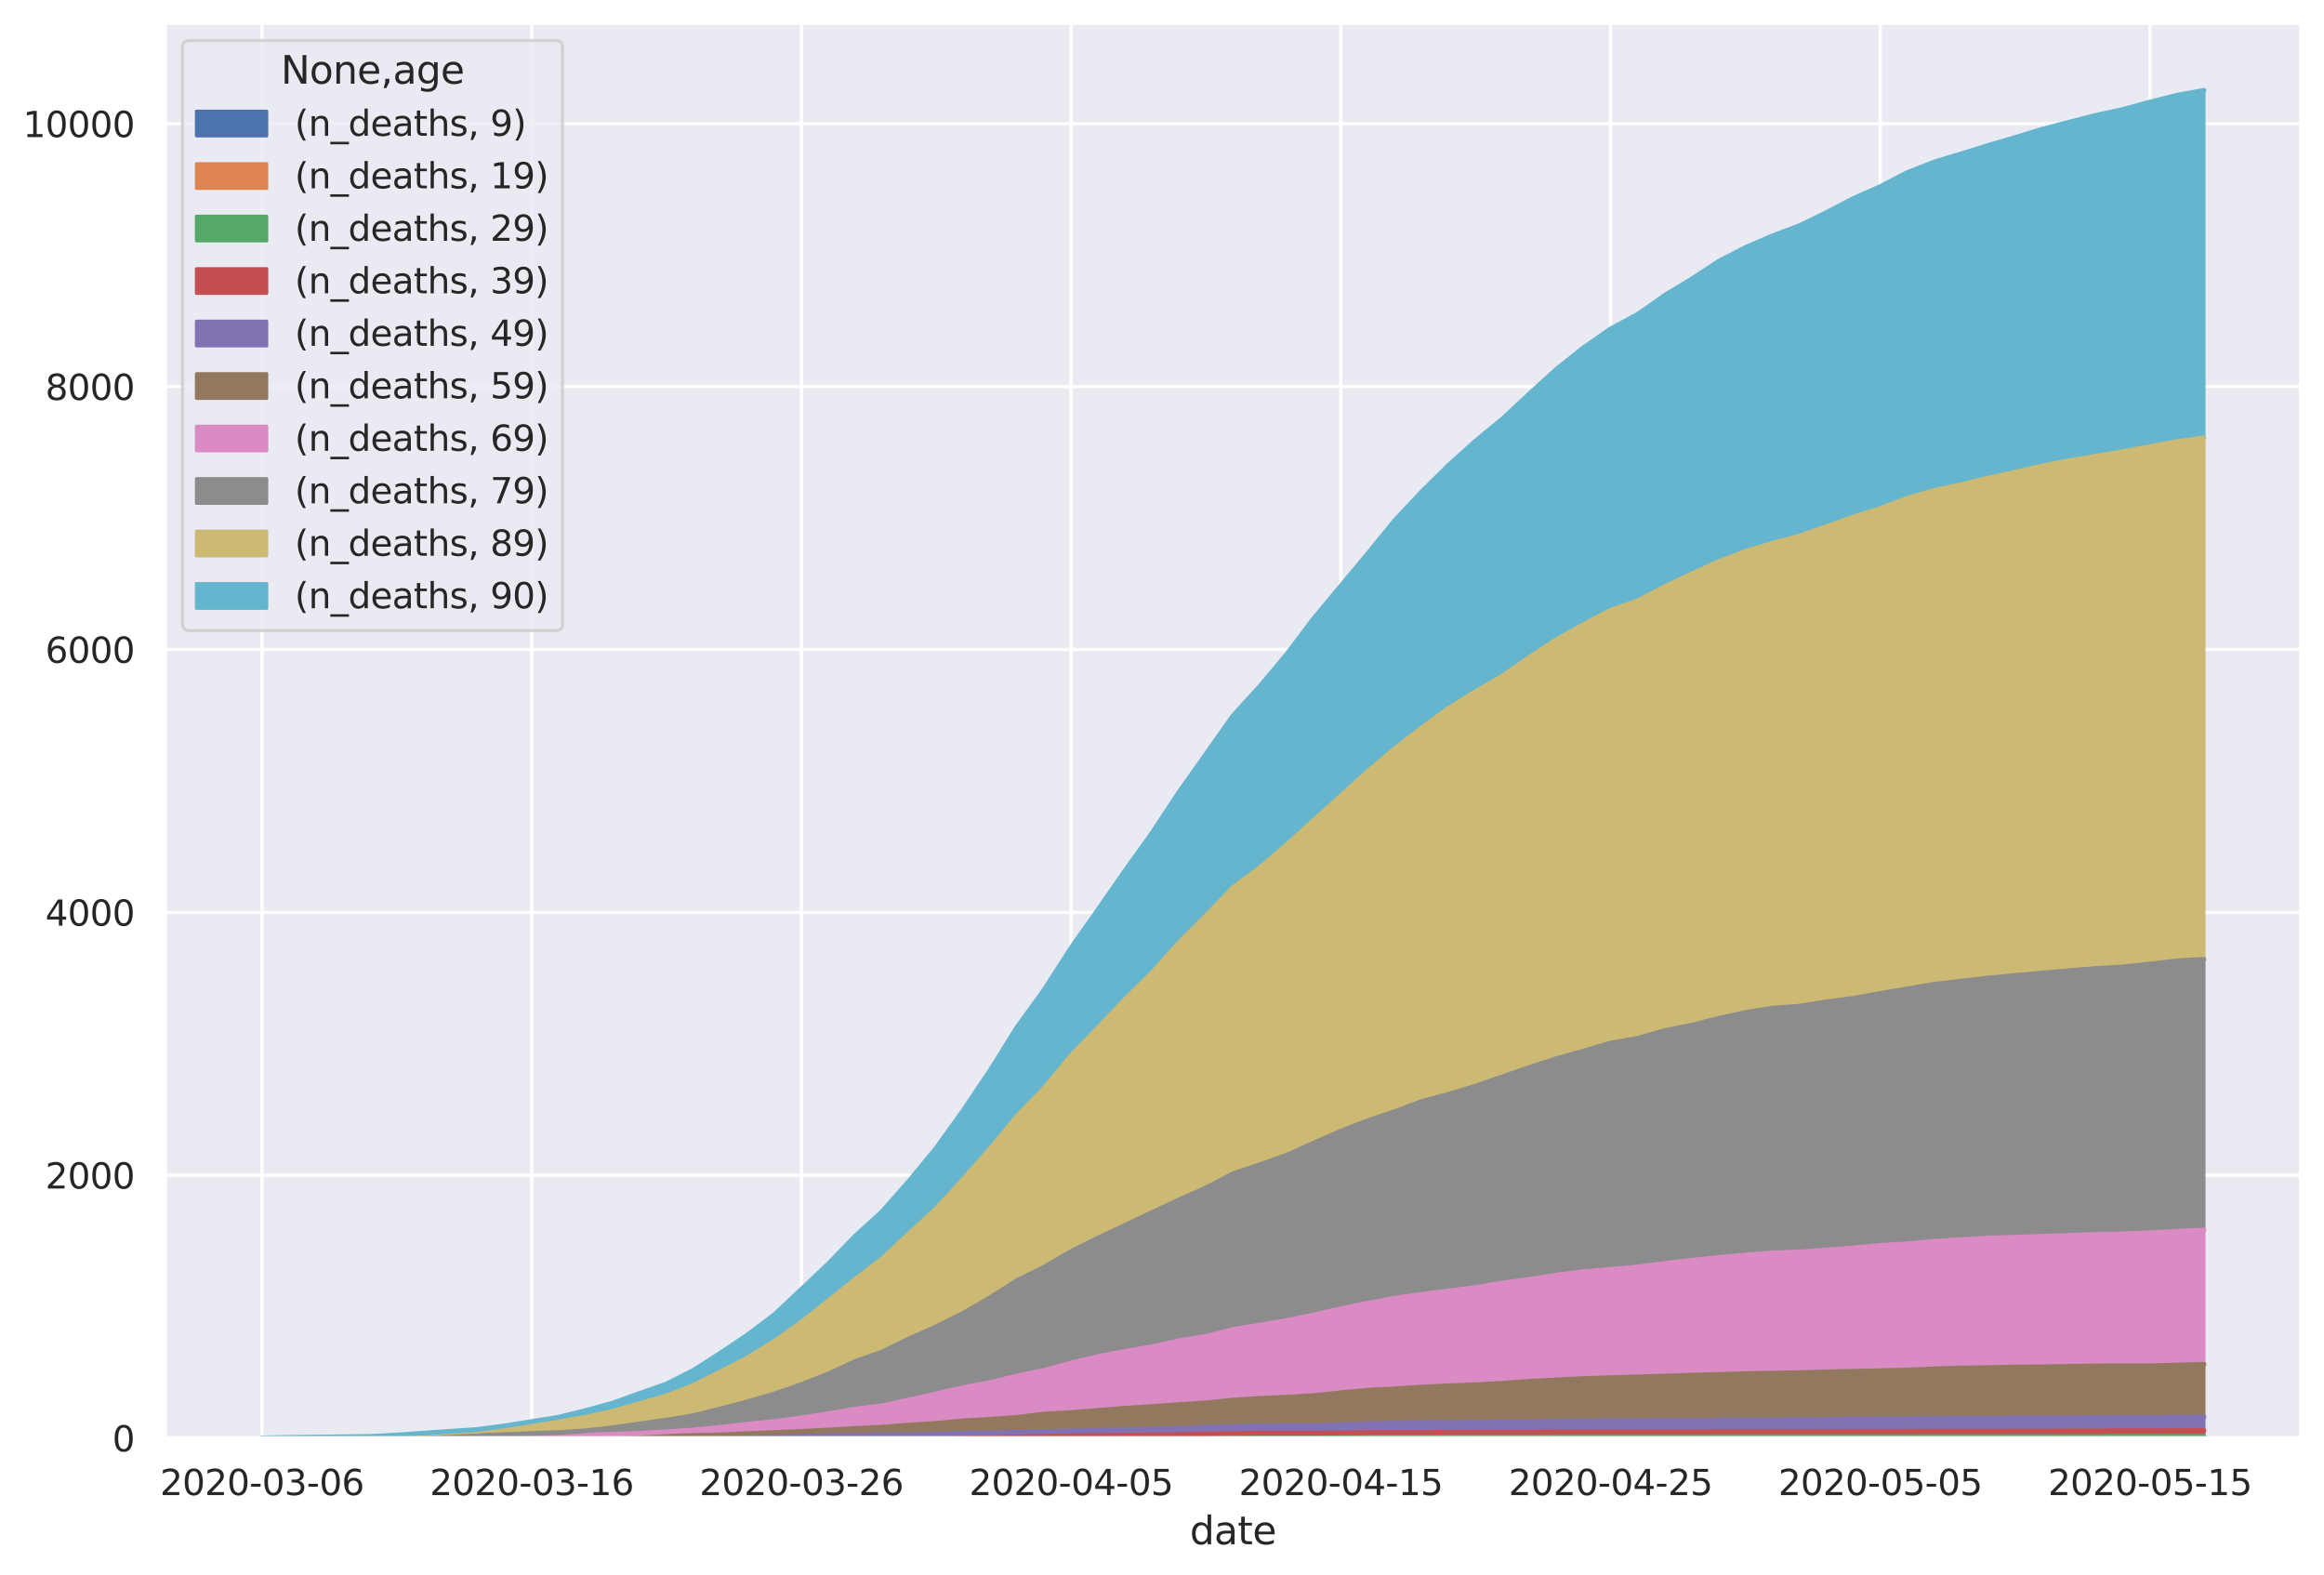 <?xml version="1.0" encoding="utf-8" standalone="no"?>
<!DOCTYPE svg PUBLIC "-//W3C//DTD SVG 1.1//EN"
  "http://www.w3.org/Graphics/SVG/1.1/DTD/svg11.dtd">
<svg xmlns:xlink="http://www.w3.org/1999/xlink" width="728.494pt" height="493.68pt" viewBox="0 0 728.494 493.68" xmlns="http://www.w3.org/2000/svg" version="1.1">
 <defs>
  <style type="text/css">*{stroke-linejoin: round; stroke-linecap: butt}</style>
 </defs>
 <g id="figure_1">
  <g id="patch_1">
   <path d="M 0 493.68 
L 728.494 493.68 
L 728.494 0 
L 0 0 
z
" style="fill: #ffffff"/>
  </g>
  <g id="axes_1">
   <g id="patch_2">
    <path d="M 51.694 450.72 
L 721.294 450.72 
L 721.294 7.2 
L 51.694 7.2 
z
" style="fill: #eaeaf2"/>
   </g>
   <g id="matplotlib.axis_1">
    <g id="xtick_1">
     <g id="line2d_1">
      <path d="M 82.13 450.72 
L 82.13 7.2 
" clip-path="url(#pe9f3fd1b47)" style="fill: none; stroke: #ffffff; stroke-linecap: round"/>
     </g>
     <g id="text_1">
      <!-- 2020-03-06 -->
      <g style="fill: #262626" transform="translate(50.167 468.578) scale(0.11 -0.11)">
       <defs>
        <path id="DejaVuSans-32" d="M 1228 531 
L 3431 531 
L 3431 0 
L 469 0 
L 469 531 
Q 828 903 1448 1529 
Q 2069 2156 2228 2338 
Q 2531 2678 2651 2914 
Q 2772 3150 2772 3378 
Q 2772 3750 2511 3984 
Q 2250 4219 1831 4219 
Q 1534 4219 1204 4116 
Q 875 4013 500 3803 
L 500 4441 
Q 881 4594 1212 4672 
Q 1544 4750 1819 4750 
Q 2544 4750 2975 4387 
Q 3406 4025 3406 3419 
Q 3406 3131 3298 2873 
Q 3191 2616 2906 2266 
Q 2828 2175 2409 1742 
Q 1991 1309 1228 531 
z
" transform="scale(0.016)"/>
        <path id="DejaVuSans-30" d="M 2034 4250 
Q 1547 4250 1301 3770 
Q 1056 3291 1056 2328 
Q 1056 1369 1301 889 
Q 1547 409 2034 409 
Q 2525 409 2770 889 
Q 3016 1369 3016 2328 
Q 3016 3291 2770 3770 
Q 2525 4250 2034 4250 
z
M 2034 4750 
Q 2819 4750 3233 4129 
Q 3647 3509 3647 2328 
Q 3647 1150 3233 529 
Q 2819 -91 2034 -91 
Q 1250 -91 836 529 
Q 422 1150 422 2328 
Q 422 3509 836 4129 
Q 1250 4750 2034 4750 
z
" transform="scale(0.016)"/>
        <path id="DejaVuSans-2d" d="M 313 2009 
L 1997 2009 
L 1997 1497 
L 313 1497 
L 313 2009 
z
" transform="scale(0.016)"/>
        <path id="DejaVuSans-33" d="M 2597 2516 
Q 3050 2419 3304 2112 
Q 3559 1806 3559 1356 
Q 3559 666 3084 287 
Q 2609 -91 1734 -91 
Q 1441 -91 1130 -33 
Q 819 25 488 141 
L 488 750 
Q 750 597 1062 519 
Q 1375 441 1716 441 
Q 2309 441 2620 675 
Q 2931 909 2931 1356 
Q 2931 1769 2642 2001 
Q 2353 2234 1838 2234 
L 1294 2234 
L 1294 2753 
L 1863 2753 
Q 2328 2753 2575 2939 
Q 2822 3125 2822 3475 
Q 2822 3834 2567 4026 
Q 2313 4219 1838 4219 
Q 1578 4219 1281 4162 
Q 984 4106 628 3988 
L 628 4550 
Q 988 4650 1302 4700 
Q 1616 4750 1894 4750 
Q 2613 4750 3031 4423 
Q 3450 4097 3450 3541 
Q 3450 3153 3228 2886 
Q 3006 2619 2597 2516 
z
" transform="scale(0.016)"/>
        <path id="DejaVuSans-36" d="M 2113 2584 
Q 1688 2584 1439 2293 
Q 1191 2003 1191 1497 
Q 1191 994 1439 701 
Q 1688 409 2113 409 
Q 2538 409 2786 701 
Q 3034 994 3034 1497 
Q 3034 2003 2786 2293 
Q 2538 2584 2113 2584 
z
M 3366 4563 
L 3366 3988 
Q 3128 4100 2886 4159 
Q 2644 4219 2406 4219 
Q 1781 4219 1451 3797 
Q 1122 3375 1075 2522 
Q 1259 2794 1537 2939 
Q 1816 3084 2150 3084 
Q 2853 3084 3261 2657 
Q 3669 2231 3669 1497 
Q 3669 778 3244 343 
Q 2819 -91 2113 -91 
Q 1303 -91 875 529 
Q 447 1150 447 2328 
Q 447 3434 972 4092 
Q 1497 4750 2381 4750 
Q 2619 4750 2861 4703 
Q 3103 4656 3366 4563 
z
" transform="scale(0.016)"/>
       </defs>
       <use xlink:href="#DejaVuSans-32"/>
       <use xlink:href="#DejaVuSans-30" transform="translate(63.623 0)"/>
       <use xlink:href="#DejaVuSans-32" transform="translate(127.246 0)"/>
       <use xlink:href="#DejaVuSans-30" transform="translate(190.869 0)"/>
       <use xlink:href="#DejaVuSans-2d" transform="translate(254.492 0)"/>
       <use xlink:href="#DejaVuSans-30" transform="translate(290.576 0)"/>
       <use xlink:href="#DejaVuSans-33" transform="translate(354.199 0)"/>
       <use xlink:href="#DejaVuSans-2d" transform="translate(417.822 0)"/>
       <use xlink:href="#DejaVuSans-30" transform="translate(453.906 0)"/>
       <use xlink:href="#DejaVuSans-36" transform="translate(517.529 0)"/>
      </g>
     </g>
    </g>
    <g id="xtick_2">
     <g id="line2d_2">
      <path d="M 166.676 450.72 
L 166.676 7.2 
" clip-path="url(#pe9f3fd1b47)" style="fill: none; stroke: #ffffff; stroke-linecap: round"/>
     </g>
     <g id="text_2">
      <!-- 2020-03-16 -->
      <g style="fill: #262626" transform="translate(134.712 468.578) scale(0.11 -0.11)">
       <defs>
        <path id="DejaVuSans-31" d="M 794 531 
L 1825 531 
L 1825 4091 
L 703 3866 
L 703 4441 
L 1819 4666 
L 2450 4666 
L 2450 531 
L 3481 531 
L 3481 0 
L 794 0 
L 794 531 
z
" transform="scale(0.016)"/>
       </defs>
       <use xlink:href="#DejaVuSans-32"/>
       <use xlink:href="#DejaVuSans-30" transform="translate(63.623 0)"/>
       <use xlink:href="#DejaVuSans-32" transform="translate(127.246 0)"/>
       <use xlink:href="#DejaVuSans-30" transform="translate(190.869 0)"/>
       <use xlink:href="#DejaVuSans-2d" transform="translate(254.492 0)"/>
       <use xlink:href="#DejaVuSans-30" transform="translate(290.576 0)"/>
       <use xlink:href="#DejaVuSans-33" transform="translate(354.199 0)"/>
       <use xlink:href="#DejaVuSans-2d" transform="translate(417.822 0)"/>
       <use xlink:href="#DejaVuSans-31" transform="translate(453.906 0)"/>
       <use xlink:href="#DejaVuSans-36" transform="translate(517.529 0)"/>
      </g>
     </g>
    </g>
    <g id="xtick_3">
     <g id="line2d_3">
      <path d="M 251.221 450.72 
L 251.221 7.2 
" clip-path="url(#pe9f3fd1b47)" style="fill: none; stroke: #ffffff; stroke-linecap: round"/>
     </g>
     <g id="text_3">
      <!-- 2020-03-26 -->
      <g style="fill: #262626" transform="translate(219.257 468.578) scale(0.11 -0.11)">
       <use xlink:href="#DejaVuSans-32"/>
       <use xlink:href="#DejaVuSans-30" transform="translate(63.623 0)"/>
       <use xlink:href="#DejaVuSans-32" transform="translate(127.246 0)"/>
       <use xlink:href="#DejaVuSans-30" transform="translate(190.869 0)"/>
       <use xlink:href="#DejaVuSans-2d" transform="translate(254.492 0)"/>
       <use xlink:href="#DejaVuSans-30" transform="translate(290.576 0)"/>
       <use xlink:href="#DejaVuSans-33" transform="translate(354.199 0)"/>
       <use xlink:href="#DejaVuSans-2d" transform="translate(417.822 0)"/>
       <use xlink:href="#DejaVuSans-32" transform="translate(453.906 0)"/>
       <use xlink:href="#DejaVuSans-36" transform="translate(517.529 0)"/>
      </g>
     </g>
    </g>
    <g id="xtick_4">
     <g id="line2d_4">
      <path d="M 335.766 450.72 
L 335.766 7.2 
" clip-path="url(#pe9f3fd1b47)" style="fill: none; stroke: #ffffff; stroke-linecap: round"/>
     </g>
     <g id="text_4">
      <!-- 2020-04-05 -->
      <g style="fill: #262626" transform="translate(303.803 468.578) scale(0.11 -0.11)">
       <defs>
        <path id="DejaVuSans-34" d="M 2419 4116 
L 825 1625 
L 2419 1625 
L 2419 4116 
z
M 2253 4666 
L 3047 4666 
L 3047 1625 
L 3713 1625 
L 3713 1100 
L 3047 1100 
L 3047 0 
L 2419 0 
L 2419 1100 
L 313 1100 
L 313 1709 
L 2253 4666 
z
" transform="scale(0.016)"/>
        <path id="DejaVuSans-35" d="M 691 4666 
L 3169 4666 
L 3169 4134 
L 1269 4134 
L 1269 2991 
Q 1406 3038 1543 3061 
Q 1681 3084 1819 3084 
Q 2600 3084 3056 2656 
Q 3513 2228 3513 1497 
Q 3513 744 3044 326 
Q 2575 -91 1722 -91 
Q 1428 -91 1123 -41 
Q 819 9 494 109 
L 494 744 
Q 775 591 1075 516 
Q 1375 441 1709 441 
Q 2250 441 2565 725 
Q 2881 1009 2881 1497 
Q 2881 1984 2565 2268 
Q 2250 2553 1709 2553 
Q 1456 2553 1204 2497 
Q 953 2441 691 2322 
L 691 4666 
z
" transform="scale(0.016)"/>
       </defs>
       <use xlink:href="#DejaVuSans-32"/>
       <use xlink:href="#DejaVuSans-30" transform="translate(63.623 0)"/>
       <use xlink:href="#DejaVuSans-32" transform="translate(127.246 0)"/>
       <use xlink:href="#DejaVuSans-30" transform="translate(190.869 0)"/>
       <use xlink:href="#DejaVuSans-2d" transform="translate(254.492 0)"/>
       <use xlink:href="#DejaVuSans-30" transform="translate(290.576 0)"/>
       <use xlink:href="#DejaVuSans-34" transform="translate(354.199 0)"/>
       <use xlink:href="#DejaVuSans-2d" transform="translate(417.822 0)"/>
       <use xlink:href="#DejaVuSans-30" transform="translate(453.906 0)"/>
       <use xlink:href="#DejaVuSans-35" transform="translate(517.529 0)"/>
      </g>
     </g>
    </g>
    <g id="xtick_5">
     <g id="line2d_5">
      <path d="M 420.312 450.72 
L 420.312 7.2 
" clip-path="url(#pe9f3fd1b47)" style="fill: none; stroke: #ffffff; stroke-linecap: round"/>
     </g>
     <g id="text_5">
      <!-- 2020-04-15 -->
      <g style="fill: #262626" transform="translate(388.348 468.578) scale(0.11 -0.11)">
       <use xlink:href="#DejaVuSans-32"/>
       <use xlink:href="#DejaVuSans-30" transform="translate(63.623 0)"/>
       <use xlink:href="#DejaVuSans-32" transform="translate(127.246 0)"/>
       <use xlink:href="#DejaVuSans-30" transform="translate(190.869 0)"/>
       <use xlink:href="#DejaVuSans-2d" transform="translate(254.492 0)"/>
       <use xlink:href="#DejaVuSans-30" transform="translate(290.576 0)"/>
       <use xlink:href="#DejaVuSans-34" transform="translate(354.199 0)"/>
       <use xlink:href="#DejaVuSans-2d" transform="translate(417.822 0)"/>
       <use xlink:href="#DejaVuSans-31" transform="translate(453.906 0)"/>
       <use xlink:href="#DejaVuSans-35" transform="translate(517.529 0)"/>
      </g>
     </g>
    </g>
    <g id="xtick_6">
     <g id="line2d_6">
      <path d="M 504.857 450.72 
L 504.857 7.2 
" clip-path="url(#pe9f3fd1b47)" style="fill: none; stroke: #ffffff; stroke-linecap: round"/>
     </g>
     <g id="text_6">
      <!-- 2020-04-25 -->
      <g style="fill: #262626" transform="translate(472.894 468.578) scale(0.11 -0.11)">
       <use xlink:href="#DejaVuSans-32"/>
       <use xlink:href="#DejaVuSans-30" transform="translate(63.623 0)"/>
       <use xlink:href="#DejaVuSans-32" transform="translate(127.246 0)"/>
       <use xlink:href="#DejaVuSans-30" transform="translate(190.869 0)"/>
       <use xlink:href="#DejaVuSans-2d" transform="translate(254.492 0)"/>
       <use xlink:href="#DejaVuSans-30" transform="translate(290.576 0)"/>
       <use xlink:href="#DejaVuSans-34" transform="translate(354.199 0)"/>
       <use xlink:href="#DejaVuSans-2d" transform="translate(417.822 0)"/>
       <use xlink:href="#DejaVuSans-32" transform="translate(453.906 0)"/>
       <use xlink:href="#DejaVuSans-35" transform="translate(517.529 0)"/>
      </g>
     </g>
    </g>
    <g id="xtick_7">
     <g id="line2d_7">
      <path d="M 589.403 450.72 
L 589.403 7.2 
" clip-path="url(#pe9f3fd1b47)" style="fill: none; stroke: #ffffff; stroke-linecap: round"/>
     </g>
     <g id="text_7">
      <!-- 2020-05-05 -->
      <g style="fill: #262626" transform="translate(557.439 468.578) scale(0.11 -0.11)">
       <use xlink:href="#DejaVuSans-32"/>
       <use xlink:href="#DejaVuSans-30" transform="translate(63.623 0)"/>
       <use xlink:href="#DejaVuSans-32" transform="translate(127.246 0)"/>
       <use xlink:href="#DejaVuSans-30" transform="translate(190.869 0)"/>
       <use xlink:href="#DejaVuSans-2d" transform="translate(254.492 0)"/>
       <use xlink:href="#DejaVuSans-30" transform="translate(290.576 0)"/>
       <use xlink:href="#DejaVuSans-35" transform="translate(354.199 0)"/>
       <use xlink:href="#DejaVuSans-2d" transform="translate(417.822 0)"/>
       <use xlink:href="#DejaVuSans-30" transform="translate(453.906 0)"/>
       <use xlink:href="#DejaVuSans-35" transform="translate(517.529 0)"/>
      </g>
     </g>
    </g>
    <g id="xtick_8">
     <g id="line2d_8">
      <path d="M 673.948 450.72 
L 673.948 7.2 
" clip-path="url(#pe9f3fd1b47)" style="fill: none; stroke: #ffffff; stroke-linecap: round"/>
     </g>
     <g id="text_8">
      <!-- 2020-05-15 -->
      <g style="fill: #262626" transform="translate(641.985 468.578) scale(0.11 -0.11)">
       <use xlink:href="#DejaVuSans-32"/>
       <use xlink:href="#DejaVuSans-30" transform="translate(63.623 0)"/>
       <use xlink:href="#DejaVuSans-32" transform="translate(127.246 0)"/>
       <use xlink:href="#DejaVuSans-30" transform="translate(190.869 0)"/>
       <use xlink:href="#DejaVuSans-2d" transform="translate(254.492 0)"/>
       <use xlink:href="#DejaVuSans-30" transform="translate(290.576 0)"/>
       <use xlink:href="#DejaVuSans-35" transform="translate(354.199 0)"/>
       <use xlink:href="#DejaVuSans-2d" transform="translate(417.822 0)"/>
       <use xlink:href="#DejaVuSans-31" transform="translate(453.906 0)"/>
       <use xlink:href="#DejaVuSans-35" transform="translate(517.529 0)"/>
      </g>
     </g>
    </g>
    <g id="text_9">
     <!-- date -->
     <g style="fill: #262626" transform="translate(372.964 483.984) scale(0.12 -0.12)">
      <defs>
       <path id="DejaVuSans-64" d="M 2906 2969 
L 2906 4863 
L 3481 4863 
L 3481 0 
L 2906 0 
L 2906 525 
Q 2725 213 2448 61 
Q 2172 -91 1784 -91 
Q 1150 -91 751 415 
Q 353 922 353 1747 
Q 353 2572 751 3078 
Q 1150 3584 1784 3584 
Q 2172 3584 2448 3432 
Q 2725 3281 2906 2969 
z
M 947 1747 
Q 947 1113 1208 752 
Q 1469 391 1925 391 
Q 2381 391 2643 752 
Q 2906 1113 2906 1747 
Q 2906 2381 2643 2742 
Q 2381 3103 1925 3103 
Q 1469 3103 1208 2742 
Q 947 2381 947 1747 
z
" transform="scale(0.016)"/>
       <path id="DejaVuSans-61" d="M 2194 1759 
Q 1497 1759 1228 1600 
Q 959 1441 959 1056 
Q 959 750 1161 570 
Q 1363 391 1709 391 
Q 2188 391 2477 730 
Q 2766 1069 2766 1631 
L 2766 1759 
L 2194 1759 
z
M 3341 1997 
L 3341 0 
L 2766 0 
L 2766 531 
Q 2569 213 2275 61 
Q 1981 -91 1556 -91 
Q 1019 -91 701 211 
Q 384 513 384 1019 
Q 384 1609 779 1909 
Q 1175 2209 1959 2209 
L 2766 2209 
L 2766 2266 
Q 2766 2663 2505 2880 
Q 2244 3097 1772 3097 
Q 1472 3097 1187 3025 
Q 903 2953 641 2809 
L 641 3341 
Q 956 3463 1253 3523 
Q 1550 3584 1831 3584 
Q 2591 3584 2966 3190 
Q 3341 2797 3341 1997 
z
" transform="scale(0.016)"/>
       <path id="DejaVuSans-74" d="M 1172 4494 
L 1172 3500 
L 2356 3500 
L 2356 3053 
L 1172 3053 
L 1172 1153 
Q 1172 725 1289 603 
Q 1406 481 1766 481 
L 2356 481 
L 2356 0 
L 1766 0 
Q 1100 0 847 248 
Q 594 497 594 1153 
L 594 3053 
L 172 3053 
L 172 3500 
L 594 3500 
L 594 4494 
L 1172 4494 
z
" transform="scale(0.016)"/>
       <path id="DejaVuSans-65" d="M 3597 1894 
L 3597 1613 
L 953 1613 
Q 991 1019 1311 708 
Q 1631 397 2203 397 
Q 2534 397 2845 478 
Q 3156 559 3463 722 
L 3463 178 
Q 3153 47 2828 -22 
Q 2503 -91 2169 -91 
Q 1331 -91 842 396 
Q 353 884 353 1716 
Q 353 2575 817 3079 
Q 1281 3584 2069 3584 
Q 2775 3584 3186 3129 
Q 3597 2675 3597 1894 
z
M 3022 2063 
Q 3016 2534 2758 2815 
Q 2500 3097 2075 3097 
Q 1594 3097 1305 2825 
Q 1016 2553 972 2059 
L 3022 2063 
z
" transform="scale(0.016)"/>
      </defs>
      <use xlink:href="#DejaVuSans-64"/>
      <use xlink:href="#DejaVuSans-61" transform="translate(63.477 0)"/>
      <use xlink:href="#DejaVuSans-74" transform="translate(124.756 0)"/>
      <use xlink:href="#DejaVuSans-65" transform="translate(163.965 0)"/>
     </g>
    </g>
   </g>
   <g id="matplotlib.axis_2">
    <g id="ytick_1">
     <g id="line2d_9">
      <path d="M 51.694 450.72 
L 721.294 450.72 
" clip-path="url(#pe9f3fd1b47)" style="fill: none; stroke: #ffffff; stroke-linecap: round"/>
     </g>
     <g id="text_10">
      <!-- 0 -->
      <g style="fill: #262626" transform="translate(35.195 454.899) scale(0.11 -0.11)">
       <use xlink:href="#DejaVuSans-30"/>
      </g>
     </g>
    </g>
    <g id="ytick_2">
     <g id="line2d_10">
      <path d="M 51.694 368.333 
L 721.294 368.333 
" clip-path="url(#pe9f3fd1b47)" style="fill: none; stroke: #ffffff; stroke-linecap: round"/>
     </g>
     <g id="text_11">
      <!-- 2000 -->
      <g style="fill: #262626" transform="translate(14.199 372.512) scale(0.11 -0.11)">
       <use xlink:href="#DejaVuSans-32"/>
       <use xlink:href="#DejaVuSans-30" transform="translate(63.623 0)"/>
       <use xlink:href="#DejaVuSans-30" transform="translate(127.246 0)"/>
       <use xlink:href="#DejaVuSans-30" transform="translate(190.869 0)"/>
      </g>
     </g>
    </g>
    <g id="ytick_3">
     <g id="line2d_11">
      <path d="M 51.694 285.945 
L 721.294 285.945 
" clip-path="url(#pe9f3fd1b47)" style="fill: none; stroke: #ffffff; stroke-linecap: round"/>
     </g>
     <g id="text_12">
      <!-- 4000 -->
      <g style="fill: #262626" transform="translate(14.199 290.124) scale(0.11 -0.11)">
       <use xlink:href="#DejaVuSans-34"/>
       <use xlink:href="#DejaVuSans-30" transform="translate(63.623 0)"/>
       <use xlink:href="#DejaVuSans-30" transform="translate(127.246 0)"/>
       <use xlink:href="#DejaVuSans-30" transform="translate(190.869 0)"/>
      </g>
     </g>
    </g>
    <g id="ytick_4">
     <g id="line2d_12">
      <path d="M 51.694 203.558 
L 721.294 203.558 
" clip-path="url(#pe9f3fd1b47)" style="fill: none; stroke: #ffffff; stroke-linecap: round"/>
     </g>
     <g id="text_13">
      <!-- 6000 -->
      <g style="fill: #262626" transform="translate(14.199 207.737) scale(0.11 -0.11)">
       <use xlink:href="#DejaVuSans-36"/>
       <use xlink:href="#DejaVuSans-30" transform="translate(63.623 0)"/>
       <use xlink:href="#DejaVuSans-30" transform="translate(127.246 0)"/>
       <use xlink:href="#DejaVuSans-30" transform="translate(190.869 0)"/>
      </g>
     </g>
    </g>
    <g id="ytick_5">
     <g id="line2d_13">
      <path d="M 51.694 121.171 
L 721.294 121.171 
" clip-path="url(#pe9f3fd1b47)" style="fill: none; stroke: #ffffff; stroke-linecap: round"/>
     </g>
     <g id="text_14">
      <!-- 8000 -->
      <g style="fill: #262626" transform="translate(14.199 125.35) scale(0.11 -0.11)">
       <defs>
        <path id="DejaVuSans-38" d="M 2034 2216 
Q 1584 2216 1326 1975 
Q 1069 1734 1069 1313 
Q 1069 891 1326 650 
Q 1584 409 2034 409 
Q 2484 409 2743 651 
Q 3003 894 3003 1313 
Q 3003 1734 2745 1975 
Q 2488 2216 2034 2216 
z
M 1403 2484 
Q 997 2584 770 2862 
Q 544 3141 544 3541 
Q 544 4100 942 4425 
Q 1341 4750 2034 4750 
Q 2731 4750 3128 4425 
Q 3525 4100 3525 3541 
Q 3525 3141 3298 2862 
Q 3072 2584 2669 2484 
Q 3125 2378 3379 2068 
Q 3634 1759 3634 1313 
Q 3634 634 3220 271 
Q 2806 -91 2034 -91 
Q 1263 -91 848 271 
Q 434 634 434 1313 
Q 434 1759 690 2068 
Q 947 2378 1403 2484 
z
M 1172 3481 
Q 1172 3119 1398 2916 
Q 1625 2713 2034 2713 
Q 2441 2713 2670 2916 
Q 2900 3119 2900 3481 
Q 2900 3844 2670 4047 
Q 2441 4250 2034 4250 
Q 1625 4250 1398 4047 
Q 1172 3844 1172 3481 
z
" transform="scale(0.016)"/>
       </defs>
       <use xlink:href="#DejaVuSans-38"/>
       <use xlink:href="#DejaVuSans-30" transform="translate(63.623 0)"/>
       <use xlink:href="#DejaVuSans-30" transform="translate(127.246 0)"/>
       <use xlink:href="#DejaVuSans-30" transform="translate(190.869 0)"/>
      </g>
     </g>
    </g>
    <g id="ytick_6">
     <g id="line2d_14">
      <path d="M 51.694 38.783 
L 721.294 38.783 
" clip-path="url(#pe9f3fd1b47)" style="fill: none; stroke: #ffffff; stroke-linecap: round"/>
     </g>
     <g id="text_15">
      <!-- 10000 -->
      <g style="fill: #262626" transform="translate(7.2 42.962) scale(0.11 -0.11)">
       <use xlink:href="#DejaVuSans-31"/>
       <use xlink:href="#DejaVuSans-30" transform="translate(63.623 0)"/>
       <use xlink:href="#DejaVuSans-30" transform="translate(127.246 0)"/>
       <use xlink:href="#DejaVuSans-30" transform="translate(190.869 0)"/>
       <use xlink:href="#DejaVuSans-30" transform="translate(254.492 0)"/>
      </g>
     </g>
    </g>
   </g>
   <g id="FillBetweenPolyCollection_1">
    <defs>
     <path id="m8080d5ed7e" d="M 82.13 -42.96 
L 82.13 -42.96 
L 90.585 -42.96 
L 99.039 -42.96 
L 107.494 -42.96 
L 115.948 -42.96 
L 124.403 -42.96 
L 132.857 -42.96 
L 141.312 -42.96 
L 149.766 -42.96 
L 158.221 -42.96 
L 166.676 -42.96 
L 175.13 -42.96 
L 183.585 -42.96 
L 192.039 -42.96 
L 200.494 -42.96 
L 208.948 -42.96 
L 217.403 -42.96 
L 225.857 -42.96 
L 234.312 -42.96 
L 242.766 -42.96 
L 251.221 -42.96 
L 259.676 -42.96 
L 268.13 -42.96 
L 276.585 -42.96 
L 285.039 -42.96 
L 293.494 -42.96 
L 301.948 -42.96 
L 310.403 -42.96 
L 318.857 -42.96 
L 327.312 -42.96 
L 335.766 -42.96 
L 344.221 -42.96 
L 352.676 -42.96 
L 361.13 -42.96 
L 369.585 -42.96 
L 378.039 -42.96 
L 386.494 -42.96 
L 394.948 -42.96 
L 403.403 -42.96 
L 411.857 -42.96 
L 420.312 -42.96 
L 428.766 -42.96 
L 437.221 -42.96 
L 445.676 -42.96 
L 454.13 -42.96 
L 462.585 -42.96 
L 471.039 -42.96 
L 479.494 -42.96 
L 487.948 -42.96 
L 496.403 -42.96 
L 504.857 -42.96 
L 513.312 -42.96 
L 521.766 -42.96 
L 530.221 -42.96 
L 538.676 -42.96 
L 547.13 -42.96 
L 555.585 -42.96 
L 564.039 -42.96 
L 572.494 -42.96 
L 580.948 -42.96 
L 589.403 -42.96 
L 597.857 -42.96 
L 606.312 -42.96 
L 614.766 -42.96 
L 623.221 -42.96 
L 631.676 -42.96 
L 640.13 -42.96 
L 648.585 -42.96 
L 657.039 -42.96 
L 665.494 -42.96 
L 673.948 -42.96 
L 682.403 -42.96 
L 690.857 -42.96 
L 690.857 -43.001 
L 690.857 -43.001 
L 682.403 -43.001 
L 673.948 -43.001 
L 665.494 -43.001 
L 657.039 -43.001 
L 648.585 -43.001 
L 640.13 -43.001 
L 631.676 -43.001 
L 623.221 -43.001 
L 614.766 -43.001 
L 606.312 -43.001 
L 597.857 -42.96 
L 589.403 -42.96 
L 580.948 -42.96 
L 572.494 -42.96 
L 564.039 -42.96 
L 555.585 -42.96 
L 547.13 -42.96 
L 538.676 -42.96 
L 530.221 -42.96 
L 521.766 -42.96 
L 513.312 -42.96 
L 504.857 -42.96 
L 496.403 -42.96 
L 487.948 -42.96 
L 479.494 -42.96 
L 471.039 -42.96 
L 462.585 -42.96 
L 454.13 -42.96 
L 445.676 -42.96 
L 437.221 -42.96 
L 428.766 -42.96 
L 420.312 -42.96 
L 411.857 -42.96 
L 403.403 -42.96 
L 394.948 -42.96 
L 386.494 -42.96 
L 378.039 -42.96 
L 369.585 -42.96 
L 361.13 -42.96 
L 352.676 -42.96 
L 344.221 -42.96 
L 335.766 -42.96 
L 327.312 -42.96 
L 318.857 -42.96 
L 310.403 -42.96 
L 301.948 -42.96 
L 293.494 -42.96 
L 285.039 -42.96 
L 276.585 -42.96 
L 268.13 -42.96 
L 259.676 -42.96 
L 251.221 -42.96 
L 242.766 -42.96 
L 234.312 -42.96 
L 225.857 -42.96 
L 217.403 -42.96 
L 208.948 -42.96 
L 200.494 -42.96 
L 192.039 -42.96 
L 183.585 -42.96 
L 175.13 -42.96 
L 166.676 -42.96 
L 158.221 -42.96 
L 149.766 -42.96 
L 141.312 -42.96 
L 132.857 -42.96 
L 124.403 -42.96 
L 115.948 -42.96 
L 107.494 -42.96 
L 99.039 -42.96 
L 90.585 -42.96 
L 82.13 -42.96 
z
" style="stroke: #4c72b0"/>
    </defs>
    <g clip-path="url(#pe9f3fd1b47)">
     <use xlink:href="#m8080d5ed7e" x="0" y="493.68" style="fill: #4c72b0; stroke: #4c72b0"/>
    </g>
   </g>
   <g id="FillBetweenPolyCollection_2">
    <defs>
     <path id="m9eb0ca7ac0" d="M 82.13 -42.96 
L 82.13 -42.96 
L 90.585 -42.96 
L 99.039 -42.96 
L 107.494 -42.96 
L 115.948 -42.96 
L 124.403 -42.96 
L 132.857 -42.96 
L 141.312 -42.96 
L 149.766 -42.96 
L 158.221 -42.96 
L 166.676 -42.96 
L 175.13 -42.96 
L 183.585 -42.96 
L 192.039 -42.96 
L 200.494 -42.96 
L 208.948 -42.96 
L 217.403 -42.96 
L 225.857 -42.96 
L 234.312 -42.96 
L 242.766 -42.96 
L 251.221 -42.96 
L 259.676 -42.96 
L 268.13 -42.96 
L 276.585 -42.96 
L 285.039 -42.96 
L 293.494 -42.96 
L 301.948 -42.96 
L 310.403 -42.96 
L 318.857 -42.96 
L 327.312 -42.96 
L 335.766 -42.96 
L 344.221 -42.96 
L 352.676 -42.96 
L 361.13 -42.96 
L 369.585 -42.96 
L 378.039 -42.96 
L 386.494 -42.96 
L 394.948 -42.96 
L 403.403 -42.96 
L 411.857 -42.96 
L 420.312 -42.96 
L 428.766 -42.96 
L 437.221 -42.96 
L 445.676 -42.96 
L 454.13 -42.96 
L 462.585 -42.96 
L 471.039 -42.96 
L 479.494 -42.96 
L 487.948 -42.96 
L 496.403 -42.96 
L 504.857 -42.96 
L 513.312 -42.96 
L 521.766 -42.96 
L 530.221 -42.96 
L 538.676 -42.96 
L 547.13 -42.96 
L 555.585 -42.96 
L 564.039 -42.96 
L 572.494 -42.96 
L 580.948 -42.96 
L 589.403 -42.96 
L 597.857 -42.96 
L 606.312 -43.001 
L 614.766 -43.001 
L 623.221 -43.001 
L 631.676 -43.001 
L 640.13 -43.001 
L 648.585 -43.001 
L 657.039 -43.001 
L 665.494 -43.001 
L 673.948 -43.001 
L 682.403 -43.001 
L 690.857 -43.001 
L 690.857 -43.083 
L 690.857 -43.083 
L 682.403 -43.083 
L 673.948 -43.083 
L 665.494 -43.083 
L 657.039 -43.083 
L 648.585 -43.083 
L 640.13 -43.083 
L 631.676 -43.083 
L 623.221 -43.083 
L 614.766 -43.083 
L 606.312 -43.083 
L 597.857 -43.042 
L 589.403 -43.042 
L 580.948 -43.042 
L 572.494 -43.042 
L 564.039 -43.042 
L 555.585 -43.042 
L 547.13 -43.042 
L 538.676 -43.042 
L 530.221 -43.042 
L 521.766 -43.042 
L 513.312 -43.042 
L 504.857 -43.042 
L 496.403 -43.042 
L 487.948 -43.042 
L 479.494 -43.042 
L 471.039 -43.042 
L 462.585 -43.042 
L 454.13 -43.042 
L 445.676 -43.042 
L 437.221 -43.042 
L 428.766 -43.001 
L 420.312 -43.001 
L 411.857 -43.001 
L 403.403 -43.001 
L 394.948 -43.001 
L 386.494 -43.001 
L 378.039 -42.96 
L 369.585 -42.96 
L 361.13 -42.96 
L 352.676 -42.96 
L 344.221 -42.96 
L 335.766 -42.96 
L 327.312 -42.96 
L 318.857 -42.96 
L 310.403 -42.96 
L 301.948 -42.96 
L 293.494 -42.96 
L 285.039 -42.96 
L 276.585 -42.96 
L 268.13 -42.96 
L 259.676 -42.96 
L 251.221 -42.96 
L 242.766 -42.96 
L 234.312 -42.96 
L 225.857 -42.96 
L 217.403 -42.96 
L 208.948 -42.96 
L 200.494 -42.96 
L 192.039 -42.96 
L 183.585 -42.96 
L 175.13 -42.96 
L 166.676 -42.96 
L 158.221 -42.96 
L 149.766 -42.96 
L 141.312 -42.96 
L 132.857 -42.96 
L 124.403 -42.96 
L 115.948 -42.96 
L 107.494 -42.96 
L 99.039 -42.96 
L 90.585 -42.96 
L 82.13 -42.96 
z
" style="stroke: #dd8452"/>
    </defs>
    <g clip-path="url(#pe9f3fd1b47)">
     <use xlink:href="#m9eb0ca7ac0" x="0" y="493.68" style="fill: #dd8452; stroke: #dd8452"/>
    </g>
   </g>
   <g id="FillBetweenPolyCollection_3">
    <defs>
     <path id="m6b631085d8" d="M 82.13 -42.96 
L 82.13 -42.96 
L 90.585 -42.96 
L 99.039 -42.96 
L 107.494 -42.96 
L 115.948 -42.96 
L 124.403 -42.96 
L 132.857 -42.96 
L 141.312 -42.96 
L 149.766 -42.96 
L 158.221 -42.96 
L 166.676 -42.96 
L 175.13 -42.96 
L 183.585 -42.96 
L 192.039 -42.96 
L 200.494 -42.96 
L 208.948 -42.96 
L 217.403 -42.96 
L 225.857 -42.96 
L 234.312 -42.96 
L 242.766 -42.96 
L 251.221 -42.96 
L 259.676 -42.96 
L 268.13 -42.96 
L 276.585 -42.96 
L 285.039 -42.96 
L 293.494 -42.96 
L 301.948 -42.96 
L 310.403 -42.96 
L 318.857 -42.96 
L 327.312 -42.96 
L 335.766 -42.96 
L 344.221 -42.96 
L 352.676 -42.96 
L 361.13 -42.96 
L 369.585 -42.96 
L 378.039 -42.96 
L 386.494 -43.001 
L 394.948 -43.001 
L 403.403 -43.001 
L 411.857 -43.001 
L 420.312 -43.001 
L 428.766 -43.001 
L 437.221 -43.042 
L 445.676 -43.042 
L 454.13 -43.042 
L 462.585 -43.042 
L 471.039 -43.042 
L 479.494 -43.042 
L 487.948 -43.042 
L 496.403 -43.042 
L 504.857 -43.042 
L 513.312 -43.042 
L 521.766 -43.042 
L 530.221 -43.042 
L 538.676 -43.042 
L 547.13 -43.042 
L 555.585 -43.042 
L 564.039 -43.042 
L 572.494 -43.042 
L 580.948 -43.042 
L 589.403 -43.042 
L 597.857 -43.042 
L 606.312 -43.083 
L 614.766 -43.083 
L 623.221 -43.083 
L 631.676 -43.083 
L 640.13 -43.083 
L 648.585 -43.083 
L 657.039 -43.083 
L 665.494 -43.083 
L 673.948 -43.083 
L 682.403 -43.083 
L 690.857 -43.083 
L 690.857 -43.536 
L 690.857 -43.536 
L 682.403 -43.536 
L 673.948 -43.536 
L 665.494 -43.536 
L 657.039 -43.495 
L 648.585 -43.495 
L 640.13 -43.495 
L 631.676 -43.495 
L 623.221 -43.495 
L 614.766 -43.495 
L 606.312 -43.495 
L 597.857 -43.454 
L 589.403 -43.454 
L 580.948 -43.454 
L 572.494 -43.454 
L 564.039 -43.454 
L 555.585 -43.454 
L 547.13 -43.454 
L 538.676 -43.454 
L 530.221 -43.454 
L 521.766 -43.454 
L 513.312 -43.454 
L 504.857 -43.454 
L 496.403 -43.454 
L 487.948 -43.454 
L 479.494 -43.454 
L 471.039 -43.454 
L 462.585 -43.454 
L 454.13 -43.454 
L 445.676 -43.454 
L 437.221 -43.454 
L 428.766 -43.413 
L 420.312 -43.372 
L 411.857 -43.33 
L 403.403 -43.33 
L 394.948 -43.33 
L 386.494 -43.33 
L 378.039 -43.248 
L 369.585 -43.207 
L 361.13 -43.207 
L 352.676 -43.124 
L 344.221 -43.083 
L 335.766 -43.083 
L 327.312 -43.083 
L 318.857 -43.083 
L 310.403 -43.083 
L 301.948 -43.083 
L 293.494 -43.083 
L 285.039 -43.083 
L 276.585 -43.083 
L 268.13 -43.083 
L 259.676 -43.083 
L 251.221 -43.083 
L 242.766 -43.083 
L 234.312 -43.083 
L 225.857 -43.001 
L 217.403 -43.001 
L 208.948 -43.001 
L 200.494 -43.001 
L 192.039 -43.001 
L 183.585 -43.001 
L 175.13 -43.001 
L 166.676 -42.96 
L 158.221 -42.96 
L 149.766 -42.96 
L 141.312 -42.96 
L 132.857 -42.96 
L 124.403 -42.96 
L 115.948 -42.96 
L 107.494 -42.96 
L 99.039 -42.96 
L 90.585 -42.96 
L 82.13 -42.96 
z
" style="stroke: #55a868"/>
    </defs>
    <g clip-path="url(#pe9f3fd1b47)">
     <use xlink:href="#m6b631085d8" x="0" y="493.68" style="fill: #55a868; stroke: #55a868"/>
    </g>
   </g>
   <g id="FillBetweenPolyCollection_4">
    <defs>
     <path id="m237b9e0a87" d="M 82.13 -42.96 
L 82.13 -42.96 
L 90.585 -42.96 
L 99.039 -42.96 
L 107.494 -42.96 
L 115.948 -42.96 
L 124.403 -42.96 
L 132.857 -42.96 
L 141.312 -42.96 
L 149.766 -42.96 
L 158.221 -42.96 
L 166.676 -42.96 
L 175.13 -43.001 
L 183.585 -43.001 
L 192.039 -43.001 
L 200.494 -43.001 
L 208.948 -43.001 
L 217.403 -43.001 
L 225.857 -43.001 
L 234.312 -43.083 
L 242.766 -43.083 
L 251.221 -43.083 
L 259.676 -43.083 
L 268.13 -43.083 
L 276.585 -43.083 
L 285.039 -43.083 
L 293.494 -43.083 
L 301.948 -43.083 
L 310.403 -43.083 
L 318.857 -43.083 
L 327.312 -43.083 
L 335.766 -43.083 
L 344.221 -43.083 
L 352.676 -43.124 
L 361.13 -43.207 
L 369.585 -43.207 
L 378.039 -43.248 
L 386.494 -43.33 
L 394.948 -43.33 
L 403.403 -43.33 
L 411.857 -43.33 
L 420.312 -43.372 
L 428.766 -43.413 
L 437.221 -43.454 
L 445.676 -43.454 
L 454.13 -43.454 
L 462.585 -43.454 
L 471.039 -43.454 
L 479.494 -43.454 
L 487.948 -43.454 
L 496.403 -43.454 
L 504.857 -43.454 
L 513.312 -43.454 
L 521.766 -43.454 
L 530.221 -43.454 
L 538.676 -43.454 
L 547.13 -43.454 
L 555.585 -43.454 
L 564.039 -43.454 
L 572.494 -43.454 
L 580.948 -43.454 
L 589.403 -43.454 
L 597.857 -43.454 
L 606.312 -43.495 
L 614.766 -43.495 
L 623.221 -43.495 
L 631.676 -43.495 
L 640.13 -43.495 
L 648.585 -43.495 
L 657.039 -43.495 
L 665.494 -43.536 
L 673.948 -43.536 
L 682.403 -43.536 
L 690.857 -43.536 
L 690.857 -45.349 
L 690.857 -45.349 
L 682.403 -45.308 
L 673.948 -45.267 
L 665.494 -45.267 
L 657.039 -45.225 
L 648.585 -45.225 
L 640.13 -45.143 
L 631.676 -45.143 
L 623.221 -45.102 
L 614.766 -45.102 
L 606.312 -45.102 
L 597.857 -45.061 
L 589.403 -45.061 
L 580.948 -45.061 
L 572.494 -44.978 
L 564.039 -44.978 
L 555.585 -44.978 
L 547.13 -44.978 
L 538.676 -44.978 
L 530.221 -44.937 
L 521.766 -44.937 
L 513.312 -44.937 
L 504.857 -44.937 
L 496.403 -44.937 
L 487.948 -44.896 
L 479.494 -44.813 
L 471.039 -44.813 
L 462.585 -44.813 
L 454.13 -44.772 
L 445.676 -44.731 
L 437.221 -44.731 
L 428.766 -44.69 
L 420.312 -44.566 
L 411.857 -44.484 
L 403.403 -44.484 
L 394.948 -44.484 
L 386.494 -44.36 
L 378.039 -44.237 
L 369.585 -44.072 
L 361.13 -43.948 
L 352.676 -43.866 
L 344.221 -43.784 
L 335.766 -43.701 
L 327.312 -43.701 
L 318.857 -43.66 
L 310.403 -43.536 
L 301.948 -43.454 
L 293.494 -43.413 
L 285.039 -43.372 
L 276.585 -43.372 
L 268.13 -43.33 
L 259.676 -43.33 
L 251.221 -43.248 
L 242.766 -43.207 
L 234.312 -43.166 
L 225.857 -43.083 
L 217.403 -43.083 
L 208.948 -43.083 
L 200.494 -43.083 
L 192.039 -43.083 
L 183.585 -43.083 
L 175.13 -43.083 
L 166.676 -43.042 
L 158.221 -43.042 
L 149.766 -43.042 
L 141.312 -43.042 
L 132.857 -43.042 
L 124.403 -43.001 
L 115.948 -42.96 
L 107.494 -42.96 
L 99.039 -42.96 
L 90.585 -42.96 
L 82.13 -42.96 
z
" style="stroke: #c44e52"/>
    </defs>
    <g clip-path="url(#pe9f3fd1b47)">
     <use xlink:href="#m237b9e0a87" x="0" y="493.68" style="fill: #c44e52; stroke: #c44e52"/>
    </g>
   </g>
   <g id="FillBetweenPolyCollection_5">
    <defs>
     <path id="m3e294db065" d="M 82.13 -42.96 
L 82.13 -42.96 
L 90.585 -42.96 
L 99.039 -42.96 
L 107.494 -42.96 
L 115.948 -42.96 
L 124.403 -43.001 
L 132.857 -43.042 
L 141.312 -43.042 
L 149.766 -43.042 
L 158.221 -43.042 
L 166.676 -43.042 
L 175.13 -43.083 
L 183.585 -43.083 
L 192.039 -43.083 
L 200.494 -43.083 
L 208.948 -43.083 
L 217.403 -43.083 
L 225.857 -43.083 
L 234.312 -43.166 
L 242.766 -43.207 
L 251.221 -43.248 
L 259.676 -43.33 
L 268.13 -43.33 
L 276.585 -43.372 
L 285.039 -43.372 
L 293.494 -43.413 
L 301.948 -43.454 
L 310.403 -43.536 
L 318.857 -43.66 
L 327.312 -43.701 
L 335.766 -43.701 
L 344.221 -43.784 
L 352.676 -43.866 
L 361.13 -43.948 
L 369.585 -44.072 
L 378.039 -44.237 
L 386.494 -44.36 
L 394.948 -44.484 
L 403.403 -44.484 
L 411.857 -44.484 
L 420.312 -44.566 
L 428.766 -44.69 
L 437.221 -44.731 
L 445.676 -44.731 
L 454.13 -44.772 
L 462.585 -44.813 
L 471.039 -44.813 
L 479.494 -44.813 
L 487.948 -44.896 
L 496.403 -44.937 
L 504.857 -44.937 
L 513.312 -44.937 
L 521.766 -44.937 
L 530.221 -44.937 
L 538.676 -44.978 
L 547.13 -44.978 
L 555.585 -44.978 
L 564.039 -44.978 
L 572.494 -44.978 
L 580.948 -45.061 
L 589.403 -45.061 
L 597.857 -45.061 
L 606.312 -45.102 
L 614.766 -45.102 
L 623.221 -45.102 
L 631.676 -45.143 
L 640.13 -45.143 
L 648.585 -45.225 
L 657.039 -45.225 
L 665.494 -45.267 
L 673.948 -45.267 
L 682.403 -45.308 
L 690.857 -45.349 
L 690.857 -49.633 
L 690.857 -49.633 
L 682.403 -49.509 
L 673.948 -49.427 
L 665.494 -49.427 
L 657.039 -49.386 
L 648.585 -49.345 
L 640.13 -49.262 
L 631.676 -49.262 
L 623.221 -49.18 
L 614.766 -49.18 
L 606.312 -49.098 
L 597.857 -49.015 
L 589.403 -48.974 
L 580.948 -48.933 
L 572.494 -48.809 
L 564.039 -48.727 
L 555.585 -48.644 
L 547.13 -48.644 
L 538.676 -48.562 
L 530.221 -48.48 
L 521.766 -48.48 
L 513.312 -48.438 
L 504.857 -48.397 
L 496.403 -48.274 
L 487.948 -48.232 
L 479.494 -48.068 
L 471.039 -48.027 
L 462.585 -47.944 
L 454.13 -47.862 
L 445.676 -47.779 
L 437.221 -47.615 
L 428.766 -47.45 
L 420.312 -47.161 
L 411.857 -46.832 
L 403.403 -46.832 
L 394.948 -46.75 
L 386.494 -46.585 
L 378.039 -46.338 
L 369.585 -46.049 
L 361.13 -45.802 
L 352.676 -45.596 
L 344.221 -45.349 
L 335.766 -45.225 
L 327.312 -45.019 
L 318.857 -44.813 
L 310.403 -44.566 
L 301.948 -44.443 
L 293.494 -44.154 
L 285.039 -43.99 
L 276.585 -43.948 
L 268.13 -43.825 
L 259.676 -43.701 
L 251.221 -43.578 
L 242.766 -43.454 
L 234.312 -43.372 
L 225.857 -43.289 
L 217.403 -43.289 
L 208.948 -43.248 
L 200.494 -43.166 
L 192.039 -43.166 
L 183.585 -43.166 
L 175.13 -43.124 
L 166.676 -43.083 
L 158.221 -43.083 
L 149.766 -43.083 
L 141.312 -43.083 
L 132.857 -43.042 
L 124.403 -43.001 
L 115.948 -42.96 
L 107.494 -42.96 
L 99.039 -42.96 
L 90.585 -42.96 
L 82.13 -42.96 
z
" style="stroke: #8172b3"/>
    </defs>
    <g clip-path="url(#pe9f3fd1b47)">
     <use xlink:href="#m3e294db065" x="0" y="493.68" style="fill: #8172b3; stroke: #8172b3"/>
    </g>
   </g>
   <g id="FillBetweenPolyCollection_6">
    <defs>
     <path id="m15529904f3" d="M 82.13 -42.96 
L 82.13 -42.96 
L 90.585 -42.96 
L 99.039 -42.96 
L 107.494 -42.96 
L 115.948 -42.96 
L 124.403 -43.001 
L 132.857 -43.042 
L 141.312 -43.083 
L 149.766 -43.083 
L 158.221 -43.083 
L 166.676 -43.083 
L 175.13 -43.124 
L 183.585 -43.166 
L 192.039 -43.166 
L 200.494 -43.166 
L 208.948 -43.248 
L 217.403 -43.289 
L 225.857 -43.289 
L 234.312 -43.372 
L 242.766 -43.454 
L 251.221 -43.578 
L 259.676 -43.701 
L 268.13 -43.825 
L 276.585 -43.948 
L 285.039 -43.99 
L 293.494 -44.154 
L 301.948 -44.443 
L 310.403 -44.566 
L 318.857 -44.813 
L 327.312 -45.019 
L 335.766 -45.225 
L 344.221 -45.349 
L 352.676 -45.596 
L 361.13 -45.802 
L 369.585 -46.049 
L 378.039 -46.338 
L 386.494 -46.585 
L 394.948 -46.75 
L 403.403 -46.832 
L 411.857 -46.832 
L 420.312 -47.161 
L 428.766 -47.45 
L 437.221 -47.615 
L 445.676 -47.779 
L 454.13 -47.862 
L 462.585 -47.944 
L 471.039 -48.027 
L 479.494 -48.068 
L 487.948 -48.232 
L 496.403 -48.274 
L 504.857 -48.397 
L 513.312 -48.438 
L 521.766 -48.48 
L 530.221 -48.48 
L 538.676 -48.562 
L 547.13 -48.644 
L 555.585 -48.644 
L 564.039 -48.727 
L 572.494 -48.809 
L 580.948 -48.933 
L 589.403 -48.974 
L 597.857 -49.015 
L 606.312 -49.098 
L 614.766 -49.18 
L 623.221 -49.18 
L 631.676 -49.262 
L 640.13 -49.262 
L 648.585 -49.345 
L 657.039 -49.386 
L 665.494 -49.427 
L 673.948 -49.427 
L 682.403 -49.509 
L 690.857 -49.633 
L 690.857 -66.111 
L 690.857 -66.111 
L 682.403 -65.863 
L 673.948 -65.616 
L 665.494 -65.616 
L 657.039 -65.575 
L 648.585 -65.451 
L 640.13 -65.287 
L 631.676 -65.245 
L 623.221 -65.04 
L 614.766 -64.916 
L 606.312 -64.669 
L 597.857 -64.298 
L 589.403 -64.092 
L 580.948 -63.886 
L 572.494 -63.721 
L 564.039 -63.474 
L 555.585 -63.309 
L 547.13 -63.186 
L 538.676 -62.897 
L 530.221 -62.691 
L 521.766 -62.403 
L 513.312 -62.156 
L 504.857 -61.909 
L 496.403 -61.62 
L 487.948 -61.208 
L 479.494 -60.755 
L 471.039 -60.137 
L 462.585 -59.684 
L 454.13 -59.355 
L 445.676 -58.943 
L 437.221 -58.407 
L 428.766 -57.954 
L 420.312 -57.172 
L 411.857 -56.265 
L 403.403 -55.812 
L 394.948 -55.4 
L 386.494 -54.865 
L 378.039 -54 
L 369.585 -53.464 
L 361.13 -52.846 
L 352.676 -52.311 
L 344.221 -51.652 
L 335.766 -50.951 
L 327.312 -50.498 
L 318.857 -49.468 
L 310.403 -48.85 
L 301.948 -48.356 
L 293.494 -47.573 
L 285.039 -47.038 
L 276.585 -46.379 
L 268.13 -45.967 
L 259.676 -45.514 
L 251.221 -45.061 
L 242.766 -44.69 
L 234.312 -44.36 
L 225.857 -43.948 
L 217.403 -43.784 
L 208.948 -43.619 
L 200.494 -43.454 
L 192.039 -43.454 
L 183.585 -43.413 
L 175.13 -43.248 
L 166.676 -43.166 
L 158.221 -43.083 
L 149.766 -43.083 
L 141.312 -43.083 
L 132.857 -43.042 
L 124.403 -43.001 
L 115.948 -42.96 
L 107.494 -42.96 
L 99.039 -42.96 
L 90.585 -42.96 
L 82.13 -42.96 
z
" style="stroke: #937860"/>
    </defs>
    <g clip-path="url(#pe9f3fd1b47)">
     <use xlink:href="#m15529904f3" x="0" y="493.68" style="fill: #937860; stroke: #937860"/>
    </g>
   </g>
   <g id="FillBetweenPolyCollection_7">
    <defs>
     <path id="m57e5055caf" d="M 82.13 -42.96 
L 82.13 -42.96 
L 90.585 -42.96 
L 99.039 -42.96 
L 107.494 -42.96 
L 115.948 -42.96 
L 124.403 -43.001 
L 132.857 -43.042 
L 141.312 -43.083 
L 149.766 -43.083 
L 158.221 -43.083 
L 166.676 -43.166 
L 175.13 -43.248 
L 183.585 -43.413 
L 192.039 -43.454 
L 200.494 -43.454 
L 208.948 -43.619 
L 217.403 -43.784 
L 225.857 -43.948 
L 234.312 -44.36 
L 242.766 -44.69 
L 251.221 -45.061 
L 259.676 -45.514 
L 268.13 -45.967 
L 276.585 -46.379 
L 285.039 -47.038 
L 293.494 -47.573 
L 301.948 -48.356 
L 310.403 -48.85 
L 318.857 -49.468 
L 327.312 -50.498 
L 335.766 -50.951 
L 344.221 -51.652 
L 352.676 -52.311 
L 361.13 -52.846 
L 369.585 -53.464 
L 378.039 -54 
L 386.494 -54.865 
L 394.948 -55.4 
L 403.403 -55.812 
L 411.857 -56.265 
L 420.312 -57.172 
L 428.766 -57.954 
L 437.221 -58.407 
L 445.676 -58.943 
L 454.13 -59.355 
L 462.585 -59.684 
L 471.039 -60.137 
L 479.494 -60.755 
L 487.948 -61.208 
L 496.403 -61.62 
L 504.857 -61.909 
L 513.312 -62.156 
L 521.766 -62.403 
L 530.221 -62.691 
L 538.676 -62.897 
L 547.13 -63.186 
L 555.585 -63.309 
L 564.039 -63.474 
L 572.494 -63.721 
L 580.948 -63.886 
L 589.403 -64.092 
L 597.857 -64.298 
L 606.312 -64.669 
L 614.766 -64.916 
L 623.221 -65.04 
L 631.676 -65.245 
L 640.13 -65.287 
L 648.585 -65.451 
L 657.039 -65.575 
L 665.494 -65.616 
L 673.948 -65.616 
L 682.403 -65.863 
L 690.857 -66.111 
L 690.857 -108.169 
L 690.857 -108.169 
L 682.403 -107.799 
L 673.948 -107.304 
L 665.494 -106.975 
L 657.039 -106.81 
L 648.585 -106.48 
L 640.13 -106.192 
L 631.676 -105.904 
L 623.221 -105.656 
L 614.766 -105.162 
L 606.312 -104.627 
L 597.857 -103.844 
L 589.403 -103.35 
L 580.948 -102.567 
L 572.494 -101.908 
L 564.039 -101.29 
L 555.585 -101.002 
L 547.13 -100.342 
L 538.676 -99.56 
L 530.221 -98.654 
L 521.766 -97.706 
L 513.312 -96.594 
L 504.857 -95.852 
L 496.403 -95.111 
L 487.948 -94.081 
L 479.494 -92.722 
L 471.039 -91.568 
L 462.585 -90.168 
L 454.13 -89.097 
L 445.676 -88.026 
L 437.221 -86.831 
L 428.766 -85.224 
L 420.312 -83.535 
L 411.857 -81.558 
L 403.403 -79.828 
L 394.948 -78.386 
L 386.494 -77.027 
L 378.039 -74.844 
L 369.585 -73.484 
L 361.13 -71.63 
L 352.676 -70.148 
L 344.221 -68.541 
L 335.766 -66.522 
L 327.312 -64.216 
L 318.857 -62.444 
L 310.403 -60.385 
L 301.948 -58.778 
L 293.494 -56.883 
L 285.039 -54.947 
L 276.585 -53.093 
L 268.13 -52.063 
L 259.676 -50.622 
L 251.221 -49.304 
L 242.766 -48.15 
L 234.312 -47.326 
L 225.857 -46.338 
L 217.403 -45.514 
L 208.948 -44.937 
L 200.494 -44.484 
L 192.039 -44.154 
L 183.585 -43.907 
L 175.13 -43.66 
L 166.676 -43.495 
L 158.221 -43.372 
L 149.766 -43.33 
L 141.312 -43.248 
L 132.857 -43.166 
L 124.403 -43.083 
L 115.948 -43.042 
L 107.494 -43.042 
L 99.039 -43.001 
L 90.585 -42.96 
L 82.13 -42.96 
z
" style="stroke: #da8bc3"/>
    </defs>
    <g clip-path="url(#pe9f3fd1b47)">
     <use xlink:href="#m57e5055caf" x="0" y="493.68" style="fill: #da8bc3; stroke: #da8bc3"/>
    </g>
   </g>
   <g id="FillBetweenPolyCollection_8">
    <defs>
     <path id="m8fa52c498d" d="M 82.13 -42.96 
L 82.13 -42.96 
L 90.585 -42.96 
L 99.039 -43.001 
L 107.494 -43.042 
L 115.948 -43.042 
L 124.403 -43.083 
L 132.857 -43.166 
L 141.312 -43.248 
L 149.766 -43.33 
L 158.221 -43.372 
L 166.676 -43.495 
L 175.13 -43.66 
L 183.585 -43.907 
L 192.039 -44.154 
L 200.494 -44.484 
L 208.948 -44.937 
L 217.403 -45.514 
L 225.857 -46.338 
L 234.312 -47.326 
L 242.766 -48.15 
L 251.221 -49.304 
L 259.676 -50.622 
L 268.13 -52.063 
L 276.585 -53.093 
L 285.039 -54.947 
L 293.494 -56.883 
L 301.948 -58.778 
L 310.403 -60.385 
L 318.857 -62.444 
L 327.312 -64.216 
L 335.766 -66.522 
L 344.221 -68.541 
L 352.676 -70.148 
L 361.13 -71.63 
L 369.585 -73.484 
L 378.039 -74.844 
L 386.494 -77.027 
L 394.948 -78.386 
L 403.403 -79.828 
L 411.857 -81.558 
L 420.312 -83.535 
L 428.766 -85.224 
L 437.221 -86.831 
L 445.676 -88.026 
L 454.13 -89.097 
L 462.585 -90.168 
L 471.039 -91.568 
L 479.494 -92.722 
L 487.948 -94.081 
L 496.403 -95.111 
L 504.857 -95.852 
L 513.312 -96.594 
L 521.766 -97.706 
L 530.221 -98.654 
L 538.676 -99.56 
L 547.13 -100.342 
L 555.585 -101.002 
L 564.039 -101.29 
L 572.494 -101.908 
L 580.948 -102.567 
L 589.403 -103.35 
L 597.857 -103.844 
L 606.312 -104.627 
L 614.766 -105.162 
L 623.221 -105.656 
L 631.676 -105.904 
L 640.13 -106.192 
L 648.585 -106.48 
L 657.039 -106.81 
L 665.494 -106.975 
L 673.948 -107.304 
L 682.403 -107.799 
L 690.857 -108.169 
L 690.857 -193.028 
L 690.857 -193.028 
L 682.403 -192.534 
L 673.948 -191.545 
L 665.494 -190.639 
L 657.039 -190.145 
L 648.585 -189.444 
L 640.13 -188.703 
L 631.676 -187.961 
L 623.221 -187.138 
L 614.766 -186.19 
L 606.312 -185.201 
L 597.857 -183.76 
L 589.403 -182.318 
L 580.948 -180.794 
L 572.494 -179.682 
L 564.039 -178.322 
L 555.585 -177.704 
L 547.13 -176.345 
L 538.676 -174.491 
L 530.221 -172.349 
L 521.766 -170.66 
L 513.312 -168.23 
L 504.857 -166.747 
L 496.403 -164.275 
L 487.948 -161.886 
L 479.494 -159.126 
L 471.039 -156.242 
L 462.585 -153.276 
L 454.13 -150.722 
L 445.676 -148.457 
L 437.221 -145.285 
L 428.766 -142.442 
L 420.312 -139.147 
L 411.857 -135.44 
L 403.403 -131.65 
L 394.948 -128.643 
L 386.494 -125.8 
L 378.039 -121.351 
L 369.585 -117.644 
L 361.13 -113.648 
L 352.676 -109.652 
L 344.221 -105.656 
L 335.766 -101.455 
L 327.312 -96.553 
L 318.857 -92.351 
L 310.403 -86.996 
L 301.948 -82.094 
L 293.494 -77.851 
L 285.039 -74.102 
L 276.585 -69.983 
L 268.13 -66.976 
L 259.676 -63.062 
L 251.221 -59.726 
L 242.766 -56.801 
L 234.312 -54.329 
L 225.857 -52.105 
L 217.403 -50.004 
L 208.948 -48.603 
L 200.494 -47.409 
L 192.039 -46.214 
L 183.585 -45.267 
L 175.13 -44.69 
L 166.676 -44.401 
L 158.221 -44.031 
L 149.766 -43.784 
L 141.312 -43.578 
L 132.857 -43.454 
L 124.403 -43.248 
L 115.948 -43.124 
L 107.494 -43.083 
L 99.039 -43.042 
L 90.585 -42.96 
L 82.13 -42.96 
z
" style="stroke: #8c8c8c"/>
    </defs>
    <g clip-path="url(#pe9f3fd1b47)">
     <use xlink:href="#m8fa52c498d" x="0" y="493.68" style="fill: #8c8c8c; stroke: #8c8c8c"/>
    </g>
   </g>
   <g id="FillBetweenPolyCollection_9">
    <defs>
     <path id="me1e48f0d59" d="M 82.13 -43.001 
L 82.13 -42.96 
L 90.585 -42.96 
L 99.039 -43.042 
L 107.494 -43.083 
L 115.948 -43.124 
L 124.403 -43.248 
L 132.857 -43.454 
L 141.312 -43.578 
L 149.766 -43.784 
L 158.221 -44.031 
L 166.676 -44.401 
L 175.13 -44.69 
L 183.585 -45.267 
L 192.039 -46.214 
L 200.494 -47.409 
L 208.948 -48.603 
L 217.403 -50.004 
L 225.857 -52.105 
L 234.312 -54.329 
L 242.766 -56.801 
L 251.221 -59.726 
L 259.676 -63.062 
L 268.13 -66.976 
L 276.585 -69.983 
L 285.039 -74.102 
L 293.494 -77.851 
L 301.948 -82.094 
L 310.403 -86.996 
L 318.857 -92.351 
L 327.312 -96.553 
L 335.766 -101.455 
L 344.221 -105.656 
L 352.676 -109.652 
L 361.13 -113.648 
L 369.585 -117.644 
L 378.039 -121.351 
L 386.494 -125.8 
L 394.948 -128.643 
L 403.403 -131.65 
L 411.857 -135.44 
L 420.312 -139.147 
L 428.766 -142.442 
L 437.221 -145.285 
L 445.676 -148.457 
L 454.13 -150.722 
L 462.585 -153.276 
L 471.039 -156.242 
L 479.494 -159.126 
L 487.948 -161.886 
L 496.403 -164.275 
L 504.857 -166.747 
L 513.312 -168.23 
L 521.766 -170.66 
L 530.221 -172.349 
L 538.676 -174.491 
L 547.13 -176.345 
L 555.585 -177.704 
L 564.039 -178.322 
L 572.494 -179.682 
L 580.948 -180.794 
L 589.403 -182.318 
L 597.857 -183.76 
L 606.312 -185.201 
L 614.766 -186.19 
L 623.221 -187.138 
L 631.676 -187.961 
L 640.13 -188.703 
L 648.585 -189.444 
L 657.039 -190.145 
L 665.494 -190.639 
L 673.948 -191.545 
L 682.403 -192.534 
L 690.857 -193.028 
L 690.857 -356.402 
L 690.857 -356.402 
L 682.403 -355.29 
L 673.948 -353.725 
L 665.494 -352.118 
L 657.039 -350.718 
L 648.585 -349.276 
L 640.13 -347.628 
L 631.676 -345.692 
L 623.221 -343.838 
L 614.766 -341.779 
L 606.312 -339.966 
L 597.857 -337.495 
L 589.403 -334.323 
L 580.948 -331.645 
L 572.494 -328.597 
L 564.039 -325.672 
L 555.585 -323.406 
L 547.13 -320.852 
L 538.676 -317.639 
L 530.221 -313.767 
L 521.766 -309.771 
L 513.312 -305.363 
L 504.857 -302.397 
L 496.403 -297.949 
L 487.948 -293.211 
L 479.494 -287.691 
L 471.039 -281.842 
L 462.585 -276.94 
L 454.13 -271.708 
L 445.676 -265.57 
L 437.221 -259.021 
L 428.766 -251.894 
L 420.312 -244.232 
L 411.857 -236.611 
L 403.403 -228.949 
L 394.948 -221.74 
L 386.494 -215.438 
L 378.039 -206.705 
L 369.585 -198.219 
L 361.13 -188.744 
L 352.676 -180.464 
L 344.221 -171.566 
L 335.766 -162.833 
L 327.312 -152.576 
L 318.857 -143.884 
L 310.403 -133.627 
L 301.948 -124.111 
L 293.494 -114.843 
L 285.039 -107.098 
L 276.585 -99.148 
L 268.13 -92.763 
L 259.676 -85.966 
L 251.221 -79.293 
L 242.766 -73.278 
L 234.312 -68.088 
L 225.857 -63.721 
L 217.403 -59.478 
L 208.948 -56.183 
L 200.494 -53.794 
L 192.039 -51.363 
L 183.585 -49.509 
L 175.13 -48.068 
L 166.676 -46.997 
L 158.221 -46.049 
L 149.766 -45.143 
L 141.312 -44.731 
L 132.857 -44.278 
L 124.403 -43.742 
L 115.948 -43.372 
L 107.494 -43.289 
L 99.039 -43.166 
L 90.585 -43.083 
L 82.13 -43.001 
z
" style="stroke: #ccb974"/>
    </defs>
    <g clip-path="url(#pe9f3fd1b47)">
     <use xlink:href="#me1e48f0d59" x="0" y="493.68" style="fill: #ccb974; stroke: #ccb974"/>
    </g>
   </g>
   <g id="FillBetweenPolyCollection_10">
    <defs>
     <path id="m89a8b85f12" d="M 82.13 -43.001 
L 82.13 -43.001 
L 90.585 -43.083 
L 99.039 -43.166 
L 107.494 -43.289 
L 115.948 -43.372 
L 124.403 -43.742 
L 132.857 -44.278 
L 141.312 -44.731 
L 149.766 -45.143 
L 158.221 -46.049 
L 166.676 -46.997 
L 175.13 -48.068 
L 183.585 -49.509 
L 192.039 -51.363 
L 200.494 -53.794 
L 208.948 -56.183 
L 217.403 -59.478 
L 225.857 -63.721 
L 234.312 -68.088 
L 242.766 -73.278 
L 251.221 -79.293 
L 259.676 -85.966 
L 268.13 -92.763 
L 276.585 -99.148 
L 285.039 -107.098 
L 293.494 -114.843 
L 301.948 -124.111 
L 310.403 -133.627 
L 318.857 -143.884 
L 327.312 -152.576 
L 335.766 -162.833 
L 344.221 -171.566 
L 352.676 -180.464 
L 361.13 -188.744 
L 369.585 -198.219 
L 378.039 -206.705 
L 386.494 -215.438 
L 394.948 -221.74 
L 403.403 -228.949 
L 411.857 -236.611 
L 420.312 -244.232 
L 428.766 -251.894 
L 437.221 -259.021 
L 445.676 -265.57 
L 454.13 -271.708 
L 462.585 -276.94 
L 471.039 -281.842 
L 479.494 -287.691 
L 487.948 -293.211 
L 496.403 -297.949 
L 504.857 -302.397 
L 513.312 -305.363 
L 521.766 -309.771 
L 530.221 -313.767 
L 538.676 -317.639 
L 547.13 -320.852 
L 555.585 -323.406 
L 564.039 -325.672 
L 572.494 -328.597 
L 580.948 -331.645 
L 589.403 -334.323 
L 597.857 -337.495 
L 606.312 -339.966 
L 614.766 -341.779 
L 623.221 -343.838 
L 631.676 -345.692 
L 640.13 -347.628 
L 648.585 -349.276 
L 657.039 -350.718 
L 665.494 -352.118 
L 673.948 -353.725 
L 682.403 -355.29 
L 690.857 -356.402 
L 690.857 -465.36 
L 690.857 -465.36 
L 682.403 -463.836 
L 673.948 -461.693 
L 665.494 -459.387 
L 657.039 -457.533 
L 648.585 -455.391 
L 640.13 -453.166 
L 631.676 -450.571 
L 623.221 -448.1 
L 614.766 -445.463 
L 606.312 -442.909 
L 597.857 -439.572 
L 589.403 -435.206 
L 580.948 -431.457 
L 572.494 -427.05 
L 564.039 -422.93 
L 555.585 -419.758 
L 547.13 -416.092 
L 538.676 -411.726 
L 530.221 -406.164 
L 521.766 -401.056 
L 513.312 -395.124 
L 504.857 -390.593 
L 496.403 -384.702 
L 487.948 -377.988 
L 479.494 -370.326 
L 471.039 -362.417 
L 462.585 -355.496 
L 454.13 -347.875 
L 445.676 -339.554 
L 437.221 -330.533 
L 428.766 -320.152 
L 420.312 -310.018 
L 411.857 -299.885 
L 403.403 -288.68 
L 394.948 -278.588 
L 386.494 -269.319 
L 378.039 -257.332 
L 369.585 -245.385 
L 361.13 -232.574 
L 352.676 -220.793 
L 344.221 -208.599 
L 335.766 -196.612 
L 327.312 -183.43 
L 318.857 -171.772 
L 310.403 -158.22 
L 301.948 -145.656 
L 293.494 -133.874 
L 285.039 -123.617 
L 276.585 -114.019 
L 268.13 -106.316 
L 259.676 -97.583 
L 251.221 -89.591 
L 242.766 -81.641 
L 234.312 -75.297 
L 225.857 -69.612 
L 217.403 -64.216 
L 208.948 -59.931 
L 200.494 -56.966 
L 192.039 -53.917 
L 183.585 -51.61 
L 175.13 -49.509 
L 166.676 -48.15 
L 158.221 -46.791 
L 149.766 -45.678 
L 141.312 -45.102 
L 132.857 -44.525 
L 124.403 -43.907 
L 115.948 -43.454 
L 107.494 -43.372 
L 99.039 -43.248 
L 90.585 -43.124 
L 82.13 -43.001 
z
" style="stroke: #64b5cd"/>
    </defs>
    <g clip-path="url(#pe9f3fd1b47)">
     <use xlink:href="#m89a8b85f12" x="0" y="493.68" style="fill: #64b5cd; stroke: #64b5cd"/>
    </g>
   </g>
   <g id="line2d_15">
    <path d="M 82.13 450.72 
L 90.585 450.72 
L 99.039 450.72 
L 107.494 450.72 
L 115.948 450.72 
L 124.403 450.72 
L 132.857 450.72 
L 141.312 450.72 
L 149.766 450.72 
L 158.221 450.72 
L 166.676 450.72 
L 175.13 450.72 
L 183.585 450.72 
L 192.039 450.72 
L 200.494 450.72 
L 208.948 450.72 
L 217.403 450.72 
L 225.857 450.72 
L 234.312 450.72 
L 242.766 450.72 
L 251.221 450.72 
L 259.676 450.72 
L 268.13 450.72 
L 276.585 450.72 
L 285.039 450.72 
L 293.494 450.72 
L 301.948 450.72 
L 310.403 450.72 
L 318.857 450.72 
L 327.312 450.72 
L 335.766 450.72 
L 344.221 450.72 
L 352.676 450.72 
L 361.13 450.72 
L 369.585 450.72 
L 378.039 450.72 
L 386.494 450.72 
L 394.948 450.72 
L 403.403 450.72 
L 411.857 450.72 
L 420.312 450.72 
L 428.766 450.72 
L 437.221 450.72 
L 445.676 450.72 
L 454.13 450.72 
L 462.585 450.72 
L 471.039 450.72 
L 479.494 450.72 
L 487.948 450.72 
L 496.403 450.72 
L 504.857 450.72 
L 513.312 450.72 
L 521.766 450.72 
L 530.221 450.72 
L 538.676 450.72 
L 547.13 450.72 
L 555.585 450.72 
L 564.039 450.72 
L 572.494 450.72 
L 580.948 450.72 
L 589.403 450.72 
L 597.857 450.72 
L 606.312 450.679 
L 614.766 450.679 
L 623.221 450.679 
L 631.676 450.679 
L 640.13 450.679 
L 648.585 450.679 
L 657.039 450.679 
L 665.494 450.679 
L 673.948 450.679 
L 682.403 450.679 
L 690.857 450.679 
" clip-path="url(#pe9f3fd1b47)" style="fill: none; stroke: #4c72b0; stroke-width: 1.5; stroke-linecap: round"/>
   </g>
   <g id="line2d_16">
    <path d="M 82.13 450.72 
L 90.585 450.72 
L 99.039 450.72 
L 107.494 450.72 
L 115.948 450.72 
L 124.403 450.72 
L 132.857 450.72 
L 141.312 450.72 
L 149.766 450.72 
L 158.221 450.72 
L 166.676 450.72 
L 175.13 450.72 
L 183.585 450.72 
L 192.039 450.72 
L 200.494 450.72 
L 208.948 450.72 
L 217.403 450.72 
L 225.857 450.72 
L 234.312 450.72 
L 242.766 450.72 
L 251.221 450.72 
L 259.676 450.72 
L 268.13 450.72 
L 276.585 450.72 
L 285.039 450.72 
L 293.494 450.72 
L 301.948 450.72 
L 310.403 450.72 
L 318.857 450.72 
L 327.312 450.72 
L 335.766 450.72 
L 344.221 450.72 
L 352.676 450.72 
L 361.13 450.72 
L 369.585 450.72 
L 378.039 450.72 
L 386.494 450.679 
L 394.948 450.679 
L 403.403 450.679 
L 411.857 450.679 
L 420.312 450.679 
L 428.766 450.679 
L 437.221 450.638 
L 445.676 450.638 
L 454.13 450.638 
L 462.585 450.638 
L 471.039 450.638 
L 479.494 450.638 
L 487.948 450.638 
L 496.403 450.638 
L 504.857 450.638 
L 513.312 450.638 
L 521.766 450.638 
L 530.221 450.638 
L 538.676 450.638 
L 547.13 450.638 
L 555.585 450.638 
L 564.039 450.638 
L 572.494 450.638 
L 580.948 450.638 
L 589.403 450.638 
L 597.857 450.638 
L 606.312 450.596 
L 614.766 450.596 
L 623.221 450.596 
L 631.676 450.596 
L 640.13 450.596 
L 648.585 450.596 
L 657.039 450.596 
L 665.494 450.596 
L 673.948 450.596 
L 682.403 450.596 
L 690.857 450.596 
" clip-path="url(#pe9f3fd1b47)" style="fill: none; stroke: #dd8452; stroke-width: 1.5; stroke-linecap: round"/>
   </g>
   <g id="line2d_17">
    <path d="M 82.13 450.72 
L 90.585 450.72 
L 99.039 450.72 
L 107.494 450.72 
L 115.948 450.72 
L 124.403 450.72 
L 132.857 450.72 
L 141.312 450.72 
L 149.766 450.72 
L 158.221 450.72 
L 166.676 450.72 
L 175.13 450.679 
L 183.585 450.679 
L 192.039 450.679 
L 200.494 450.679 
L 208.948 450.679 
L 217.403 450.679 
L 225.857 450.679 
L 234.312 450.596 
L 242.766 450.596 
L 251.221 450.596 
L 259.676 450.596 
L 268.13 450.596 
L 276.585 450.596 
L 285.039 450.596 
L 293.494 450.596 
L 301.948 450.596 
L 310.403 450.596 
L 318.857 450.596 
L 327.312 450.596 
L 335.766 450.596 
L 344.221 450.596 
L 352.676 450.555 
L 361.13 450.473 
L 369.585 450.473 
L 378.039 450.432 
L 386.494 450.349 
L 394.948 450.349 
L 403.403 450.349 
L 411.857 450.349 
L 420.312 450.308 
L 428.766 450.267 
L 437.221 450.226 
L 445.676 450.226 
L 454.13 450.226 
L 462.585 450.226 
L 471.039 450.226 
L 479.494 450.226 
L 487.948 450.226 
L 496.403 450.226 
L 504.857 450.226 
L 513.312 450.226 
L 521.766 450.226 
L 530.221 450.226 
L 538.676 450.226 
L 547.13 450.226 
L 555.585 450.226 
L 564.039 450.226 
L 572.494 450.226 
L 580.948 450.226 
L 589.403 450.226 
L 597.857 450.226 
L 606.312 450.184 
L 614.766 450.184 
L 623.221 450.184 
L 631.676 450.184 
L 640.13 450.184 
L 648.585 450.184 
L 657.039 450.184 
L 665.494 450.143 
L 673.948 450.143 
L 682.403 450.143 
L 690.857 450.143 
" clip-path="url(#pe9f3fd1b47)" style="fill: none; stroke: #55a868; stroke-width: 1.5; stroke-linecap: round"/>
   </g>
   <g id="line2d_18">
    <path d="M 82.13 450.72 
L 90.585 450.72 
L 99.039 450.72 
L 107.494 450.72 
L 115.948 450.72 
L 124.403 450.679 
L 132.857 450.638 
L 141.312 450.638 
L 149.766 450.638 
L 158.221 450.638 
L 166.676 450.638 
L 175.13 450.596 
L 183.585 450.596 
L 192.039 450.596 
L 200.494 450.596 
L 208.948 450.596 
L 217.403 450.596 
L 225.857 450.596 
L 234.312 450.514 
L 242.766 450.473 
L 251.221 450.432 
L 259.676 450.349 
L 268.13 450.349 
L 276.585 450.308 
L 285.039 450.308 
L 293.494 450.267 
L 301.948 450.226 
L 310.403 450.143 
L 318.857 450.02 
L 327.312 449.979 
L 335.766 449.979 
L 344.221 449.896 
L 352.676 449.814 
L 361.13 449.731 
L 369.585 449.608 
L 378.039 449.443 
L 386.494 449.319 
L 394.948 449.196 
L 403.403 449.196 
L 411.857 449.196 
L 420.312 449.113 
L 428.766 448.99 
L 437.221 448.949 
L 445.676 448.949 
L 454.13 448.907 
L 462.585 448.866 
L 471.039 448.866 
L 479.494 448.866 
L 487.948 448.784 
L 496.403 448.743 
L 504.857 448.743 
L 513.312 448.743 
L 521.766 448.743 
L 530.221 448.743 
L 538.676 448.702 
L 547.13 448.702 
L 555.585 448.702 
L 564.039 448.702 
L 572.494 448.702 
L 580.948 448.619 
L 589.403 448.619 
L 597.857 448.619 
L 606.312 448.578 
L 614.766 448.578 
L 623.221 448.578 
L 631.676 448.537 
L 640.13 448.537 
L 648.585 448.454 
L 657.039 448.454 
L 665.494 448.413 
L 673.948 448.413 
L 682.403 448.372 
L 690.857 448.331 
" clip-path="url(#pe9f3fd1b47)" style="fill: none; stroke: #c44e52; stroke-width: 1.5; stroke-linecap: round"/>
   </g>
   <g id="line2d_19">
    <path d="M 82.13 450.72 
L 90.585 450.72 
L 99.039 450.72 
L 107.494 450.72 
L 115.948 450.72 
L 124.403 450.679 
L 132.857 450.638 
L 141.312 450.596 
L 149.766 450.596 
L 158.221 450.596 
L 166.676 450.596 
L 175.13 450.555 
L 183.585 450.514 
L 192.039 450.514 
L 200.494 450.514 
L 208.948 450.432 
L 217.403 450.39 
L 225.857 450.39 
L 234.312 450.308 
L 242.766 450.226 
L 251.221 450.102 
L 259.676 449.979 
L 268.13 449.855 
L 276.585 449.731 
L 285.039 449.69 
L 293.494 449.525 
L 301.948 449.237 
L 310.403 449.113 
L 318.857 448.866 
L 327.312 448.66 
L 335.766 448.454 
L 344.221 448.331 
L 352.676 448.084 
L 361.13 447.878 
L 369.585 447.63 
L 378.039 447.342 
L 386.494 447.095 
L 394.948 446.93 
L 403.403 446.848 
L 411.857 446.848 
L 420.312 446.518 
L 428.766 446.23 
L 437.221 446.065 
L 445.676 445.9 
L 454.13 445.818 
L 462.585 445.736 
L 471.039 445.653 
L 479.494 445.612 
L 487.948 445.447 
L 496.403 445.406 
L 504.857 445.282 
L 513.312 445.241 
L 521.766 445.2 
L 530.221 445.2 
L 538.676 445.118 
L 547.13 445.035 
L 555.585 445.035 
L 564.039 444.953 
L 572.494 444.87 
L 580.948 444.747 
L 589.403 444.706 
L 597.857 444.665 
L 606.312 444.582 
L 614.766 444.5 
L 623.221 444.5 
L 631.676 444.417 
L 640.13 444.417 
L 648.585 444.335 
L 657.039 444.294 
L 665.494 444.253 
L 673.948 444.253 
L 682.403 444.17 
L 690.857 444.047 
" clip-path="url(#pe9f3fd1b47)" style="fill: none; stroke: #8172b3; stroke-width: 1.5; stroke-linecap: round"/>
   </g>
   <g id="line2d_20">
    <path d="M 82.13 450.72 
L 90.585 450.72 
L 99.039 450.72 
L 107.494 450.72 
L 115.948 450.72 
L 124.403 450.679 
L 132.857 450.638 
L 141.312 450.596 
L 149.766 450.596 
L 158.221 450.596 
L 166.676 450.514 
L 175.13 450.432 
L 183.585 450.267 
L 192.039 450.226 
L 200.494 450.226 
L 208.948 450.061 
L 217.403 449.896 
L 225.857 449.731 
L 234.312 449.319 
L 242.766 448.99 
L 251.221 448.619 
L 259.676 448.166 
L 268.13 447.713 
L 276.585 447.301 
L 285.039 446.642 
L 293.494 446.106 
L 301.948 445.324 
L 310.403 444.829 
L 318.857 444.211 
L 327.312 443.182 
L 335.766 442.728 
L 344.221 442.028 
L 352.676 441.369 
L 361.13 440.834 
L 369.585 440.216 
L 378.039 439.68 
L 386.494 438.815 
L 394.948 438.28 
L 403.403 437.868 
L 411.857 437.414 
L 420.312 436.508 
L 428.766 435.726 
L 437.221 435.272 
L 445.676 434.737 
L 454.13 434.325 
L 462.585 433.995 
L 471.039 433.542 
L 479.494 432.924 
L 487.948 432.471 
L 496.403 432.059 
L 504.857 431.771 
L 513.312 431.524 
L 521.766 431.277 
L 530.221 430.988 
L 538.676 430.782 
L 547.13 430.494 
L 555.585 430.37 
L 564.039 430.206 
L 572.494 429.958 
L 580.948 429.794 
L 589.403 429.588 
L 597.857 429.382 
L 606.312 429.011 
L 614.766 428.764 
L 623.221 428.64 
L 631.676 428.434 
L 640.13 428.393 
L 648.585 428.228 
L 657.039 428.105 
L 665.494 428.063 
L 673.948 428.063 
L 682.403 427.816 
L 690.857 427.569 
" clip-path="url(#pe9f3fd1b47)" style="fill: none; stroke: #937860; stroke-width: 1.5; stroke-linecap: round"/>
   </g>
   <g id="line2d_21">
    <path d="M 82.13 450.72 
L 90.585 450.72 
L 99.039 450.679 
L 107.494 450.638 
L 115.948 450.638 
L 124.403 450.596 
L 132.857 450.514 
L 141.312 450.432 
L 149.766 450.349 
L 158.221 450.308 
L 166.676 450.184 
L 175.13 450.02 
L 183.585 449.773 
L 192.039 449.525 
L 200.494 449.196 
L 208.948 448.743 
L 217.403 448.166 
L 225.857 447.342 
L 234.312 446.353 
L 242.766 445.53 
L 251.221 444.376 
L 259.676 443.058 
L 268.13 441.616 
L 276.585 440.586 
L 285.039 438.733 
L 293.494 436.797 
L 301.948 434.902 
L 310.403 433.295 
L 318.857 431.235 
L 327.312 429.464 
L 335.766 427.157 
L 344.221 425.139 
L 352.676 423.532 
L 361.13 422.049 
L 369.585 420.195 
L 378.039 418.836 
L 386.494 416.653 
L 394.948 415.293 
L 403.403 413.852 
L 411.857 412.122 
L 420.312 410.144 
L 428.766 408.455 
L 437.221 406.849 
L 445.676 405.654 
L 454.13 404.583 
L 462.585 403.512 
L 471.039 402.111 
L 479.494 400.958 
L 487.948 399.599 
L 496.403 398.569 
L 504.857 397.827 
L 513.312 397.086 
L 521.766 395.974 
L 530.221 395.026 
L 538.676 394.12 
L 547.13 393.337 
L 555.585 392.678 
L 564.039 392.39 
L 572.494 391.772 
L 580.948 391.113 
L 589.403 390.33 
L 597.857 389.836 
L 606.312 389.053 
L 614.766 388.518 
L 623.221 388.023 
L 631.676 387.776 
L 640.13 387.488 
L 648.585 387.199 
L 657.039 386.87 
L 665.494 386.705 
L 673.948 386.375 
L 682.403 385.881 
L 690.857 385.51 
" clip-path="url(#pe9f3fd1b47)" style="fill: none; stroke: #da8bc3; stroke-width: 1.5; stroke-linecap: round"/>
   </g>
   <g id="line2d_22">
    <path d="M 82.13 450.72 
L 90.585 450.72 
L 99.039 450.638 
L 107.494 450.596 
L 115.948 450.555 
L 124.403 450.432 
L 132.857 450.226 
L 141.312 450.102 
L 149.766 449.896 
L 158.221 449.649 
L 166.676 449.278 
L 175.13 448.99 
L 183.585 448.413 
L 192.039 447.466 
L 200.494 446.271 
L 208.948 445.076 
L 217.403 443.676 
L 225.857 441.575 
L 234.312 439.351 
L 242.766 436.879 
L 251.221 433.954 
L 259.676 430.617 
L 268.13 426.704 
L 276.585 423.697 
L 285.039 419.578 
L 293.494 415.829 
L 301.948 411.586 
L 310.403 406.684 
L 318.857 401.329 
L 327.312 397.127 
L 335.766 392.225 
L 344.221 388.023 
L 352.676 384.027 
L 361.13 380.032 
L 369.585 376.036 
L 378.039 372.328 
L 386.494 367.88 
L 394.948 365.037 
L 403.403 362.03 
L 411.857 358.24 
L 420.312 354.533 
L 428.766 351.237 
L 437.221 348.395 
L 445.676 345.223 
L 454.13 342.957 
L 462.585 340.403 
L 471.039 337.437 
L 479.494 334.554 
L 487.948 331.794 
L 496.403 329.405 
L 504.857 326.933 
L 513.312 325.45 
L 521.766 323.02 
L 530.221 321.331 
L 538.676 319.189 
L 547.13 317.335 
L 555.585 315.975 
L 564.039 315.358 
L 572.494 313.998 
L 580.948 312.886 
L 589.403 311.362 
L 597.857 309.92 
L 606.312 308.478 
L 614.766 307.49 
L 623.221 306.542 
L 631.676 305.718 
L 640.13 304.977 
L 648.585 304.235 
L 657.039 303.535 
L 665.494 303.041 
L 673.948 302.134 
L 682.403 301.146 
L 690.857 300.651 
" clip-path="url(#pe9f3fd1b47)" style="fill: none; stroke: #8c8c8c; stroke-width: 1.5; stroke-linecap: round"/>
   </g>
   <g id="line2d_23">
    <path d="M 82.13 450.679 
L 90.585 450.596 
L 99.039 450.514 
L 107.494 450.39 
L 115.948 450.308 
L 124.403 449.937 
L 132.857 449.402 
L 141.312 448.949 
L 149.766 448.537 
L 158.221 447.63 
L 166.676 446.683 
L 175.13 445.612 
L 183.585 444.17 
L 192.039 442.316 
L 200.494 439.886 
L 208.948 437.497 
L 217.403 434.201 
L 225.857 429.958 
L 234.312 425.592 
L 242.766 420.401 
L 251.221 414.387 
L 259.676 407.714 
L 268.13 400.917 
L 276.585 394.532 
L 285.039 386.581 
L 293.494 378.837 
L 301.948 369.568 
L 310.403 360.053 
L 318.857 349.795 
L 327.312 341.104 
L 335.766 330.846 
L 344.221 322.113 
L 352.676 313.215 
L 361.13 304.936 
L 369.585 295.461 
L 378.039 286.975 
L 386.494 278.242 
L 394.948 271.939 
L 403.403 264.731 
L 411.857 257.069 
L 420.312 249.448 
L 428.766 241.786 
L 437.221 234.659 
L 445.676 228.109 
L 454.13 221.971 
L 462.585 216.74 
L 471.039 211.838 
L 479.494 205.988 
L 487.948 200.468 
L 496.403 195.731 
L 504.857 191.282 
L 513.312 188.316 
L 521.766 183.909 
L 530.221 179.913 
L 538.676 176.041 
L 547.13 172.827 
L 555.585 170.273 
L 564.039 168.008 
L 572.494 165.083 
L 580.948 162.035 
L 589.403 159.357 
L 597.857 156.185 
L 606.312 153.714 
L 614.766 151.901 
L 623.221 149.841 
L 631.676 147.988 
L 640.13 146.052 
L 648.585 144.404 
L 657.039 142.962 
L 665.494 141.561 
L 673.948 139.955 
L 682.403 138.39 
L 690.857 137.277 
" clip-path="url(#pe9f3fd1b47)" style="fill: none; stroke: #ccb974; stroke-width: 1.5; stroke-linecap: round"/>
   </g>
   <g id="line2d_24">
    <path d="M 82.13 450.679 
L 90.585 450.555 
L 99.039 450.432 
L 107.494 450.308 
L 115.948 450.226 
L 124.403 449.773 
L 132.857 449.155 
L 141.312 448.578 
L 149.766 448.001 
L 158.221 446.889 
L 166.676 445.53 
L 175.13 444.17 
L 183.585 442.069 
L 192.039 439.762 
L 200.494 436.714 
L 208.948 433.748 
L 217.403 429.464 
L 225.857 424.068 
L 234.312 418.383 
L 242.766 412.039 
L 251.221 404.089 
L 259.676 396.097 
L 268.13 387.364 
L 276.585 379.661 
L 285.039 370.063 
L 293.494 359.806 
L 301.948 348.024 
L 310.403 335.46 
L 318.857 321.907 
L 327.312 310.25 
L 335.766 297.068 
L 344.221 285.08 
L 352.676 272.887 
L 361.13 261.105 
L 369.585 248.294 
L 378.039 236.348 
L 386.494 224.361 
L 394.948 215.092 
L 403.403 205 
L 411.857 193.795 
L 420.312 183.661 
L 428.766 173.528 
L 437.221 163.147 
L 445.676 154.125 
L 454.13 145.804 
L 462.585 138.184 
L 471.039 131.263 
L 479.494 123.354 
L 487.948 115.692 
L 496.403 108.977 
L 504.857 103.087 
L 513.312 98.555 
L 521.766 92.623 
L 530.221 87.515 
L 538.676 81.954 
L 547.13 77.588 
L 555.585 73.921 
L 564.039 70.749 
L 572.494 66.63 
L 580.948 62.222 
L 589.403 58.474 
L 597.857 54.107 
L 606.312 50.771 
L 614.766 48.217 
L 623.221 45.58 
L 631.676 43.109 
L 640.13 40.513 
L 648.585 38.289 
L 657.039 36.147 
L 665.494 34.293 
L 673.948 31.986 
L 682.403 29.844 
L 690.857 28.32 
" clip-path="url(#pe9f3fd1b47)" style="fill: none; stroke: #64b5cd; stroke-width: 1.5; stroke-linecap: round"/>
   </g>
   <g id="patch_3">
    <path d="M 51.694 450.72 
L 51.694 7.2 
" style="fill: none; stroke: #ffffff; stroke-width: 1.25; stroke-linejoin: miter; stroke-linecap: square"/>
   </g>
   <g id="patch_4">
    <path d="M 721.294 450.72 
L 721.294 7.2 
" style="fill: none; stroke: #ffffff; stroke-width: 1.25; stroke-linejoin: miter; stroke-linecap: square"/>
   </g>
   <g id="patch_5">
    <path d="M 51.694 450.72 
L 721.294 450.72 
" style="fill: none; stroke: #ffffff; stroke-width: 1.25; stroke-linejoin: miter; stroke-linecap: square"/>
   </g>
   <g id="patch_6">
    <path d="M 51.694 7.2 
L 721.294 7.2 
" style="fill: none; stroke: #ffffff; stroke-width: 1.25; stroke-linejoin: miter; stroke-linecap: square"/>
   </g>
   <g id="legend_1">
    <g id="patch_7">
     <path d="M 59.394 197.632 
L 174.144 197.632 
Q 176.344 197.632 176.344 195.433 
L 176.344 14.9 
Q 176.344 12.7 174.144 12.7 
L 59.394 12.7 
Q 57.194 12.7 57.194 14.9 
L 57.194 195.433 
Q 57.194 197.632 59.394 197.632 
z
" style="fill: #eaeaf2; opacity: 0.8; stroke: #cccccc; stroke-linejoin: miter"/>
    </g>
    <g id="text_16">
     <!-- None,age -->
     <g style="fill: #262626" transform="translate(88.03 26.218) scale(0.12 -0.12)">
      <defs>
       <path id="DejaVuSans-4e" d="M 628 4666 
L 1478 4666 
L 3547 763 
L 3547 4666 
L 4159 4666 
L 4159 0 
L 3309 0 
L 1241 3903 
L 1241 0 
L 628 0 
L 628 4666 
z
" transform="scale(0.016)"/>
       <path id="DejaVuSans-6f" d="M 1959 3097 
Q 1497 3097 1228 2736 
Q 959 2375 959 1747 
Q 959 1119 1226 758 
Q 1494 397 1959 397 
Q 2419 397 2687 759 
Q 2956 1122 2956 1747 
Q 2956 2369 2687 2733 
Q 2419 3097 1959 3097 
z
M 1959 3584 
Q 2709 3584 3137 3096 
Q 3566 2609 3566 1747 
Q 3566 888 3137 398 
Q 2709 -91 1959 -91 
Q 1206 -91 779 398 
Q 353 888 353 1747 
Q 353 2609 779 3096 
Q 1206 3584 1959 3584 
z
" transform="scale(0.016)"/>
       <path id="DejaVuSans-6e" d="M 3513 2113 
L 3513 0 
L 2938 0 
L 2938 2094 
Q 2938 2591 2744 2837 
Q 2550 3084 2163 3084 
Q 1697 3084 1428 2787 
Q 1159 2491 1159 1978 
L 1159 0 
L 581 0 
L 581 3500 
L 1159 3500 
L 1159 2956 
Q 1366 3272 1645 3428 
Q 1925 3584 2291 3584 
Q 2894 3584 3203 3211 
Q 3513 2838 3513 2113 
z
" transform="scale(0.016)"/>
       <path id="DejaVuSans-2c" d="M 750 794 
L 1409 794 
L 1409 256 
L 897 -744 
L 494 -744 
L 750 256 
L 750 794 
z
" transform="scale(0.016)"/>
       <path id="DejaVuSans-67" d="M 2906 1791 
Q 2906 2416 2648 2759 
Q 2391 3103 1925 3103 
Q 1463 3103 1205 2759 
Q 947 2416 947 1791 
Q 947 1169 1205 825 
Q 1463 481 1925 481 
Q 2391 481 2648 825 
Q 2906 1169 2906 1791 
z
M 3481 434 
Q 3481 -459 3084 -895 
Q 2688 -1331 1869 -1331 
Q 1566 -1331 1297 -1286 
Q 1028 -1241 775 -1147 
L 775 -588 
Q 1028 -725 1275 -790 
Q 1522 -856 1778 -856 
Q 2344 -856 2625 -561 
Q 2906 -266 2906 331 
L 2906 616 
Q 2728 306 2450 153 
Q 2172 0 1784 0 
Q 1141 0 747 490 
Q 353 981 353 1791 
Q 353 2603 747 3093 
Q 1141 3584 1784 3584 
Q 2172 3584 2450 3431 
Q 2728 3278 2906 2969 
L 2906 3500 
L 3481 3500 
L 3481 434 
z
" transform="scale(0.016)"/>
      </defs>
      <use xlink:href="#DejaVuSans-4e"/>
      <use xlink:href="#DejaVuSans-6f" transform="translate(74.805 0)"/>
      <use xlink:href="#DejaVuSans-6e" transform="translate(135.986 0)"/>
      <use xlink:href="#DejaVuSans-65" transform="translate(199.365 0)"/>
      <use xlink:href="#DejaVuSans-2c" transform="translate(260.889 0)"/>
      <use xlink:href="#DejaVuSans-61" transform="translate(292.676 0)"/>
      <use xlink:href="#DejaVuSans-67" transform="translate(353.955 0)"/>
      <use xlink:href="#DejaVuSans-65" transform="translate(417.432 0)"/>
     </g>
    </g>
    <g id="patch_8">
     <path d="M 61.594 42.572 
L 83.594 42.572 
L 83.594 34.872 
L 61.594 34.872 
z
" style="fill: #4c72b0; stroke: #4c72b0; stroke-linejoin: miter"/>
    </g>
    <g id="text_17">
     <!-- (n_deaths, 9) -->
     <g style="fill: #262626" transform="translate(92.394 42.572) scale(0.11 -0.11)">
      <defs>
       <path id="DejaVuSans-28" d="M 1984 4856 
Q 1566 4138 1362 3434 
Q 1159 2731 1159 2009 
Q 1159 1288 1364 580 
Q 1569 -128 1984 -844 
L 1484 -844 
Q 1016 -109 783 600 
Q 550 1309 550 2009 
Q 550 2706 781 3412 
Q 1013 4119 1484 4856 
L 1984 4856 
z
" transform="scale(0.016)"/>
       <path id="DejaVuSans-5f" d="M 3263 -1063 
L 3263 -1509 
L -63 -1509 
L -63 -1063 
L 3263 -1063 
z
" transform="scale(0.016)"/>
       <path id="DejaVuSans-68" d="M 3513 2113 
L 3513 0 
L 2938 0 
L 2938 2094 
Q 2938 2591 2744 2837 
Q 2550 3084 2163 3084 
Q 1697 3084 1428 2787 
Q 1159 2491 1159 1978 
L 1159 0 
L 581 0 
L 581 4863 
L 1159 4863 
L 1159 2956 
Q 1366 3272 1645 3428 
Q 1925 3584 2291 3584 
Q 2894 3584 3203 3211 
Q 3513 2838 3513 2113 
z
" transform="scale(0.016)"/>
       <path id="DejaVuSans-73" d="M 2834 3397 
L 2834 2853 
Q 2591 2978 2328 3040 
Q 2066 3103 1784 3103 
Q 1356 3103 1142 2972 
Q 928 2841 928 2578 
Q 928 2378 1081 2264 
Q 1234 2150 1697 2047 
L 1894 2003 
Q 2506 1872 2764 1633 
Q 3022 1394 3022 966 
Q 3022 478 2636 193 
Q 2250 -91 1575 -91 
Q 1294 -91 989 -36 
Q 684 19 347 128 
L 347 722 
Q 666 556 975 473 
Q 1284 391 1588 391 
Q 1994 391 2212 530 
Q 2431 669 2431 922 
Q 2431 1156 2273 1281 
Q 2116 1406 1581 1522 
L 1381 1569 
Q 847 1681 609 1914 
Q 372 2147 372 2553 
Q 372 3047 722 3315 
Q 1072 3584 1716 3584 
Q 2034 3584 2315 3537 
Q 2597 3491 2834 3397 
z
" transform="scale(0.016)"/>
       <path id="DejaVuSans-20" transform="scale(0.016)"/>
       <path id="DejaVuSans-39" d="M 703 97 
L 703 672 
Q 941 559 1184 500 
Q 1428 441 1663 441 
Q 2288 441 2617 861 
Q 2947 1281 2994 2138 
Q 2813 1869 2534 1725 
Q 2256 1581 1919 1581 
Q 1219 1581 811 2004 
Q 403 2428 403 3163 
Q 403 3881 828 4315 
Q 1253 4750 1959 4750 
Q 2769 4750 3195 4129 
Q 3622 3509 3622 2328 
Q 3622 1225 3098 567 
Q 2575 -91 1691 -91 
Q 1453 -91 1209 -44 
Q 966 3 703 97 
z
M 1959 2075 
Q 2384 2075 2632 2365 
Q 2881 2656 2881 3163 
Q 2881 3666 2632 3958 
Q 2384 4250 1959 4250 
Q 1534 4250 1286 3958 
Q 1038 3666 1038 3163 
Q 1038 2656 1286 2365 
Q 1534 2075 1959 2075 
z
" transform="scale(0.016)"/>
       <path id="DejaVuSans-29" d="M 513 4856 
L 1013 4856 
Q 1481 4119 1714 3412 
Q 1947 2706 1947 2009 
Q 1947 1309 1714 600 
Q 1481 -109 1013 -844 
L 513 -844 
Q 928 -128 1133 580 
Q 1338 1288 1338 2009 
Q 1338 2731 1133 3434 
Q 928 4138 513 4856 
z
" transform="scale(0.016)"/>
      </defs>
      <use xlink:href="#DejaVuSans-28"/>
      <use xlink:href="#DejaVuSans-6e" transform="translate(39.014 0)"/>
      <use xlink:href="#DejaVuSans-5f" transform="translate(102.393 0)"/>
      <use xlink:href="#DejaVuSans-64" transform="translate(152.393 0)"/>
      <use xlink:href="#DejaVuSans-65" transform="translate(215.869 0)"/>
      <use xlink:href="#DejaVuSans-61" transform="translate(277.393 0)"/>
      <use xlink:href="#DejaVuSans-74" transform="translate(338.672 0)"/>
      <use xlink:href="#DejaVuSans-68" transform="translate(377.881 0)"/>
      <use xlink:href="#DejaVuSans-73" transform="translate(441.26 0)"/>
      <use xlink:href="#DejaVuSans-2c" transform="translate(493.359 0)"/>
      <use xlink:href="#DejaVuSans-20" transform="translate(525.146 0)"/>
      <use xlink:href="#DejaVuSans-39" transform="translate(556.934 0)"/>
      <use xlink:href="#DejaVuSans-29" transform="translate(620.557 0)"/>
     </g>
    </g>
    <g id="patch_9">
     <path d="M 61.594 59.024 
L 83.594 59.024 
L 83.594 51.324 
L 61.594 51.324 
z
" style="fill: #dd8452; stroke: #dd8452; stroke-linejoin: miter"/>
    </g>
    <g id="text_18">
     <!-- (n_deaths, 19) -->
     <g style="fill: #262626" transform="translate(92.394 59.024) scale(0.11 -0.11)">
      <use xlink:href="#DejaVuSans-28"/>
      <use xlink:href="#DejaVuSans-6e" transform="translate(39.014 0)"/>
      <use xlink:href="#DejaVuSans-5f" transform="translate(102.393 0)"/>
      <use xlink:href="#DejaVuSans-64" transform="translate(152.393 0)"/>
      <use xlink:href="#DejaVuSans-65" transform="translate(215.869 0)"/>
      <use xlink:href="#DejaVuSans-61" transform="translate(277.393 0)"/>
      <use xlink:href="#DejaVuSans-74" transform="translate(338.672 0)"/>
      <use xlink:href="#DejaVuSans-68" transform="translate(377.881 0)"/>
      <use xlink:href="#DejaVuSans-73" transform="translate(441.26 0)"/>
      <use xlink:href="#DejaVuSans-2c" transform="translate(493.359 0)"/>
      <use xlink:href="#DejaVuSans-20" transform="translate(525.146 0)"/>
      <use xlink:href="#DejaVuSans-31" transform="translate(556.934 0)"/>
      <use xlink:href="#DejaVuSans-39" transform="translate(620.557 0)"/>
      <use xlink:href="#DejaVuSans-29" transform="translate(684.18 0)"/>
     </g>
    </g>
    <g id="patch_10">
     <path d="M 61.594 75.476 
L 83.594 75.476 
L 83.594 67.776 
L 61.594 67.776 
z
" style="fill: #55a868; stroke: #55a868; stroke-linejoin: miter"/>
    </g>
    <g id="text_19">
     <!-- (n_deaths, 29) -->
     <g style="fill: #262626" transform="translate(92.394 75.476) scale(0.11 -0.11)">
      <use xlink:href="#DejaVuSans-28"/>
      <use xlink:href="#DejaVuSans-6e" transform="translate(39.014 0)"/>
      <use xlink:href="#DejaVuSans-5f" transform="translate(102.393 0)"/>
      <use xlink:href="#DejaVuSans-64" transform="translate(152.393 0)"/>
      <use xlink:href="#DejaVuSans-65" transform="translate(215.869 0)"/>
      <use xlink:href="#DejaVuSans-61" transform="translate(277.393 0)"/>
      <use xlink:href="#DejaVuSans-74" transform="translate(338.672 0)"/>
      <use xlink:href="#DejaVuSans-68" transform="translate(377.881 0)"/>
      <use xlink:href="#DejaVuSans-73" transform="translate(441.26 0)"/>
      <use xlink:href="#DejaVuSans-2c" transform="translate(493.359 0)"/>
      <use xlink:href="#DejaVuSans-20" transform="translate(525.146 0)"/>
      <use xlink:href="#DejaVuSans-32" transform="translate(556.934 0)"/>
      <use xlink:href="#DejaVuSans-39" transform="translate(620.557 0)"/>
      <use xlink:href="#DejaVuSans-29" transform="translate(684.18 0)"/>
     </g>
    </g>
    <g id="patch_11">
     <path d="M 61.594 91.928 
L 83.594 91.928 
L 83.594 84.228 
L 61.594 84.228 
z
" style="fill: #c44e52; stroke: #c44e52; stroke-linejoin: miter"/>
    </g>
    <g id="text_20">
     <!-- (n_deaths, 39) -->
     <g style="fill: #262626" transform="translate(92.394 91.928) scale(0.11 -0.11)">
      <use xlink:href="#DejaVuSans-28"/>
      <use xlink:href="#DejaVuSans-6e" transform="translate(39.014 0)"/>
      <use xlink:href="#DejaVuSans-5f" transform="translate(102.393 0)"/>
      <use xlink:href="#DejaVuSans-64" transform="translate(152.393 0)"/>
      <use xlink:href="#DejaVuSans-65" transform="translate(215.869 0)"/>
      <use xlink:href="#DejaVuSans-61" transform="translate(277.393 0)"/>
      <use xlink:href="#DejaVuSans-74" transform="translate(338.672 0)"/>
      <use xlink:href="#DejaVuSans-68" transform="translate(377.881 0)"/>
      <use xlink:href="#DejaVuSans-73" transform="translate(441.26 0)"/>
      <use xlink:href="#DejaVuSans-2c" transform="translate(493.359 0)"/>
      <use xlink:href="#DejaVuSans-20" transform="translate(525.146 0)"/>
      <use xlink:href="#DejaVuSans-33" transform="translate(556.934 0)"/>
      <use xlink:href="#DejaVuSans-39" transform="translate(620.557 0)"/>
      <use xlink:href="#DejaVuSans-29" transform="translate(684.18 0)"/>
     </g>
    </g>
    <g id="patch_12">
     <path d="M 61.594 108.38 
L 83.594 108.38 
L 83.594 100.68 
L 61.594 100.68 
z
" style="fill: #8172b3; stroke: #8172b3; stroke-linejoin: miter"/>
    </g>
    <g id="text_21">
     <!-- (n_deaths, 49) -->
     <g style="fill: #262626" transform="translate(92.394 108.38) scale(0.11 -0.11)">
      <use xlink:href="#DejaVuSans-28"/>
      <use xlink:href="#DejaVuSans-6e" transform="translate(39.014 0)"/>
      <use xlink:href="#DejaVuSans-5f" transform="translate(102.393 0)"/>
      <use xlink:href="#DejaVuSans-64" transform="translate(152.393 0)"/>
      <use xlink:href="#DejaVuSans-65" transform="translate(215.869 0)"/>
      <use xlink:href="#DejaVuSans-61" transform="translate(277.393 0)"/>
      <use xlink:href="#DejaVuSans-74" transform="translate(338.672 0)"/>
      <use xlink:href="#DejaVuSans-68" transform="translate(377.881 0)"/>
      <use xlink:href="#DejaVuSans-73" transform="translate(441.26 0)"/>
      <use xlink:href="#DejaVuSans-2c" transform="translate(493.359 0)"/>
      <use xlink:href="#DejaVuSans-20" transform="translate(525.146 0)"/>
      <use xlink:href="#DejaVuSans-34" transform="translate(556.934 0)"/>
      <use xlink:href="#DejaVuSans-39" transform="translate(620.557 0)"/>
      <use xlink:href="#DejaVuSans-29" transform="translate(684.18 0)"/>
     </g>
    </g>
    <g id="patch_13">
     <path d="M 61.594 124.831 
L 83.594 124.831 
L 83.594 117.131 
L 61.594 117.131 
z
" style="fill: #937860; stroke: #937860; stroke-linejoin: miter"/>
    </g>
    <g id="text_22">
     <!-- (n_deaths, 59) -->
     <g style="fill: #262626" transform="translate(92.394 124.831) scale(0.11 -0.11)">
      <use xlink:href="#DejaVuSans-28"/>
      <use xlink:href="#DejaVuSans-6e" transform="translate(39.014 0)"/>
      <use xlink:href="#DejaVuSans-5f" transform="translate(102.393 0)"/>
      <use xlink:href="#DejaVuSans-64" transform="translate(152.393 0)"/>
      <use xlink:href="#DejaVuSans-65" transform="translate(215.869 0)"/>
      <use xlink:href="#DejaVuSans-61" transform="translate(277.393 0)"/>
      <use xlink:href="#DejaVuSans-74" transform="translate(338.672 0)"/>
      <use xlink:href="#DejaVuSans-68" transform="translate(377.881 0)"/>
      <use xlink:href="#DejaVuSans-73" transform="translate(441.26 0)"/>
      <use xlink:href="#DejaVuSans-2c" transform="translate(493.359 0)"/>
      <use xlink:href="#DejaVuSans-20" transform="translate(525.146 0)"/>
      <use xlink:href="#DejaVuSans-35" transform="translate(556.934 0)"/>
      <use xlink:href="#DejaVuSans-39" transform="translate(620.557 0)"/>
      <use xlink:href="#DejaVuSans-29" transform="translate(684.18 0)"/>
     </g>
    </g>
    <g id="patch_14">
     <path d="M 61.594 141.283 
L 83.594 141.283 
L 83.594 133.583 
L 61.594 133.583 
z
" style="fill: #da8bc3; stroke: #da8bc3; stroke-linejoin: miter"/>
    </g>
    <g id="text_23">
     <!-- (n_deaths, 69) -->
     <g style="fill: #262626" transform="translate(92.394 141.283) scale(0.11 -0.11)">
      <use xlink:href="#DejaVuSans-28"/>
      <use xlink:href="#DejaVuSans-6e" transform="translate(39.014 0)"/>
      <use xlink:href="#DejaVuSans-5f" transform="translate(102.393 0)"/>
      <use xlink:href="#DejaVuSans-64" transform="translate(152.393 0)"/>
      <use xlink:href="#DejaVuSans-65" transform="translate(215.869 0)"/>
      <use xlink:href="#DejaVuSans-61" transform="translate(277.393 0)"/>
      <use xlink:href="#DejaVuSans-74" transform="translate(338.672 0)"/>
      <use xlink:href="#DejaVuSans-68" transform="translate(377.881 0)"/>
      <use xlink:href="#DejaVuSans-73" transform="translate(441.26 0)"/>
      <use xlink:href="#DejaVuSans-2c" transform="translate(493.359 0)"/>
      <use xlink:href="#DejaVuSans-20" transform="translate(525.146 0)"/>
      <use xlink:href="#DejaVuSans-36" transform="translate(556.934 0)"/>
      <use xlink:href="#DejaVuSans-39" transform="translate(620.557 0)"/>
      <use xlink:href="#DejaVuSans-29" transform="translate(684.18 0)"/>
     </g>
    </g>
    <g id="patch_15">
     <path d="M 61.594 157.735 
L 83.594 157.735 
L 83.594 150.035 
L 61.594 150.035 
z
" style="fill: #8c8c8c; stroke: #8c8c8c; stroke-linejoin: miter"/>
    </g>
    <g id="text_24">
     <!-- (n_deaths, 79) -->
     <g style="fill: #262626" transform="translate(92.394 157.735) scale(0.11 -0.11)">
      <defs>
       <path id="DejaVuSans-37" d="M 525 4666 
L 3525 4666 
L 3525 4397 
L 1831 0 
L 1172 0 
L 2766 4134 
L 525 4134 
L 525 4666 
z
" transform="scale(0.016)"/>
      </defs>
      <use xlink:href="#DejaVuSans-28"/>
      <use xlink:href="#DejaVuSans-6e" transform="translate(39.014 0)"/>
      <use xlink:href="#DejaVuSans-5f" transform="translate(102.393 0)"/>
      <use xlink:href="#DejaVuSans-64" transform="translate(152.393 0)"/>
      <use xlink:href="#DejaVuSans-65" transform="translate(215.869 0)"/>
      <use xlink:href="#DejaVuSans-61" transform="translate(277.393 0)"/>
      <use xlink:href="#DejaVuSans-74" transform="translate(338.672 0)"/>
      <use xlink:href="#DejaVuSans-68" transform="translate(377.881 0)"/>
      <use xlink:href="#DejaVuSans-73" transform="translate(441.26 0)"/>
      <use xlink:href="#DejaVuSans-2c" transform="translate(493.359 0)"/>
      <use xlink:href="#DejaVuSans-20" transform="translate(525.146 0)"/>
      <use xlink:href="#DejaVuSans-37" transform="translate(556.934 0)"/>
      <use xlink:href="#DejaVuSans-39" transform="translate(620.557 0)"/>
      <use xlink:href="#DejaVuSans-29" transform="translate(684.18 0)"/>
     </g>
    </g>
    <g id="patch_16">
     <path d="M 61.594 174.187 
L 83.594 174.187 
L 83.594 166.487 
L 61.594 166.487 
z
" style="fill: #ccb974; stroke: #ccb974; stroke-linejoin: miter"/>
    </g>
    <g id="text_25">
     <!-- (n_deaths, 89) -->
     <g style="fill: #262626" transform="translate(92.394 174.187) scale(0.11 -0.11)">
      <use xlink:href="#DejaVuSans-28"/>
      <use xlink:href="#DejaVuSans-6e" transform="translate(39.014 0)"/>
      <use xlink:href="#DejaVuSans-5f" transform="translate(102.393 0)"/>
      <use xlink:href="#DejaVuSans-64" transform="translate(152.393 0)"/>
      <use xlink:href="#DejaVuSans-65" transform="translate(215.869 0)"/>
      <use xlink:href="#DejaVuSans-61" transform="translate(277.393 0)"/>
      <use xlink:href="#DejaVuSans-74" transform="translate(338.672 0)"/>
      <use xlink:href="#DejaVuSans-68" transform="translate(377.881 0)"/>
      <use xlink:href="#DejaVuSans-73" transform="translate(441.26 0)"/>
      <use xlink:href="#DejaVuSans-2c" transform="translate(493.359 0)"/>
      <use xlink:href="#DejaVuSans-20" transform="translate(525.146 0)"/>
      <use xlink:href="#DejaVuSans-38" transform="translate(556.934 0)"/>
      <use xlink:href="#DejaVuSans-39" transform="translate(620.557 0)"/>
      <use xlink:href="#DejaVuSans-29" transform="translate(684.18 0)"/>
     </g>
    </g>
    <g id="patch_17">
     <path d="M 61.594 190.639 
L 83.594 190.639 
L 83.594 182.939 
L 61.594 182.939 
z
" style="fill: #64b5cd; stroke: #64b5cd; stroke-linejoin: miter"/>
    </g>
    <g id="text_26">
     <!-- (n_deaths, 90) -->
     <g style="fill: #262626" transform="translate(92.394 190.639) scale(0.11 -0.11)">
      <use xlink:href="#DejaVuSans-28"/>
      <use xlink:href="#DejaVuSans-6e" transform="translate(39.014 0)"/>
      <use xlink:href="#DejaVuSans-5f" transform="translate(102.393 0)"/>
      <use xlink:href="#DejaVuSans-64" transform="translate(152.393 0)"/>
      <use xlink:href="#DejaVuSans-65" transform="translate(215.869 0)"/>
      <use xlink:href="#DejaVuSans-61" transform="translate(277.393 0)"/>
      <use xlink:href="#DejaVuSans-74" transform="translate(338.672 0)"/>
      <use xlink:href="#DejaVuSans-68" transform="translate(377.881 0)"/>
      <use xlink:href="#DejaVuSans-73" transform="translate(441.26 0)"/>
      <use xlink:href="#DejaVuSans-2c" transform="translate(493.359 0)"/>
      <use xlink:href="#DejaVuSans-20" transform="translate(525.146 0)"/>
      <use xlink:href="#DejaVuSans-39" transform="translate(556.934 0)"/>
      <use xlink:href="#DejaVuSans-30" transform="translate(620.557 0)"/>
      <use xlink:href="#DejaVuSans-29" transform="translate(684.18 0)"/>
     </g>
    </g>
   </g>
  </g>
 </g>
 <defs>
  <clipPath id="pe9f3fd1b47">
   <rect x="51.694" y="7.2" width="669.6" height="443.52"/>
  </clipPath>
 </defs>
</svg>
